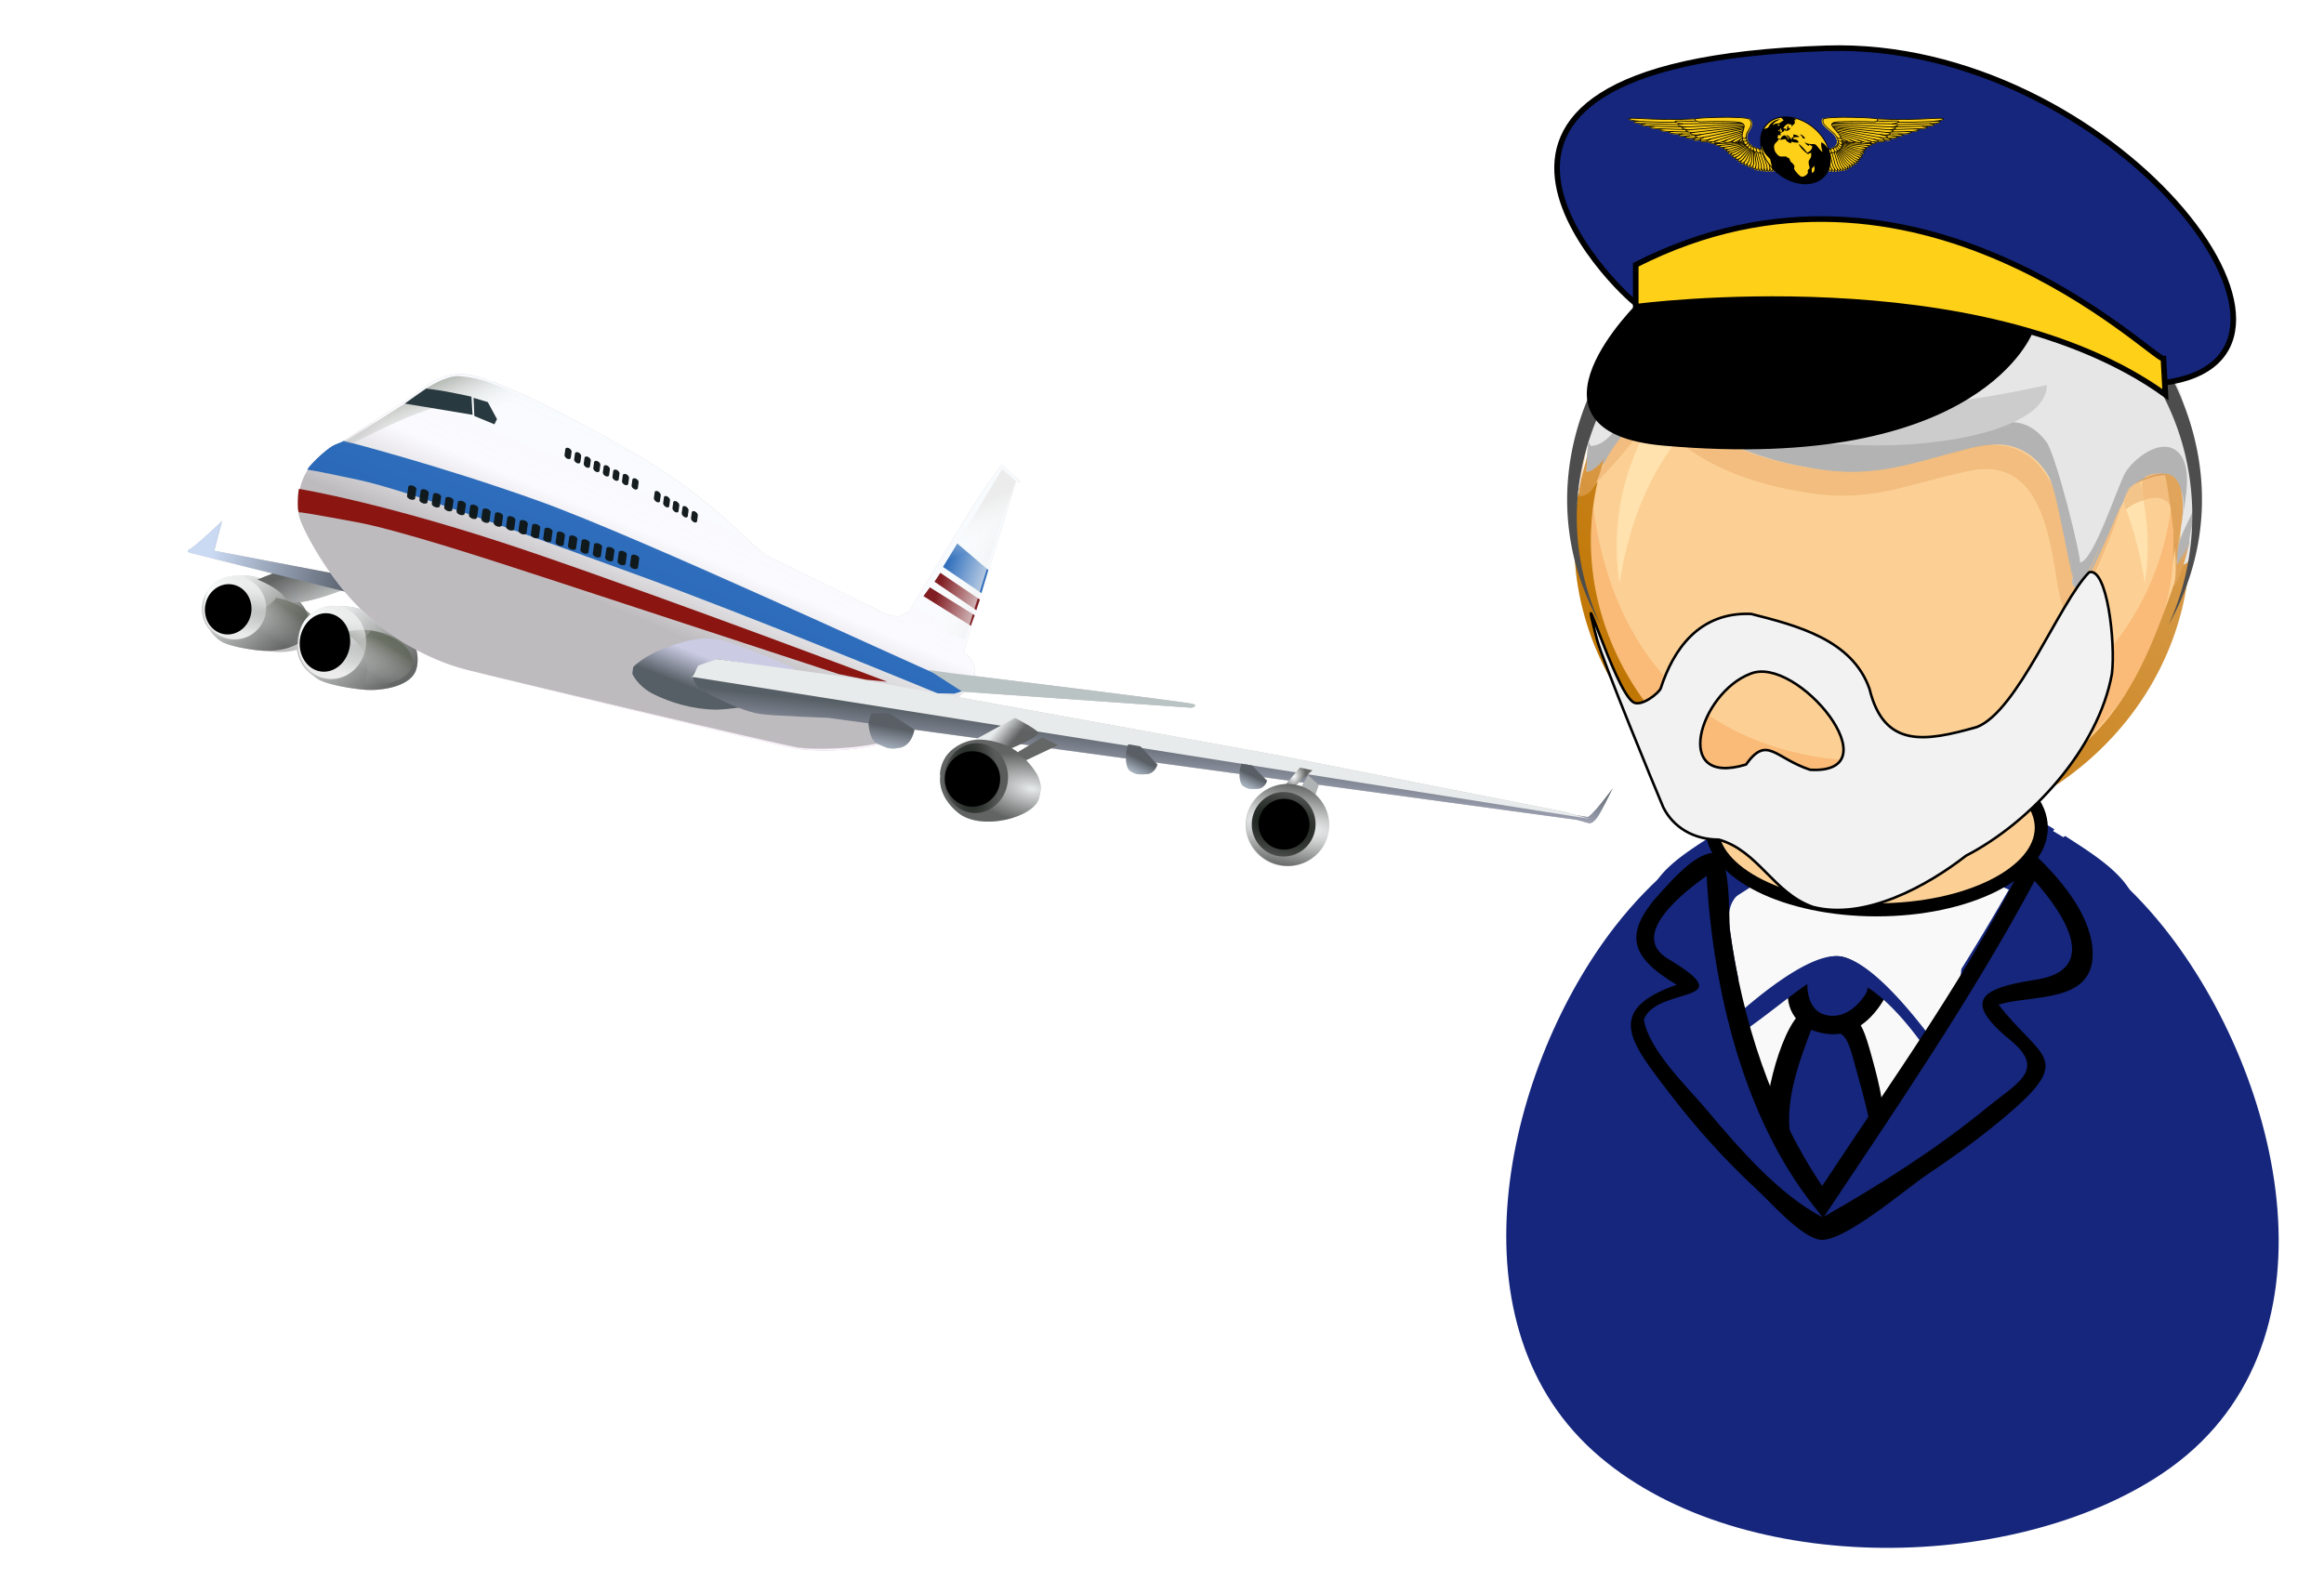 <svg xmlns="http://www.w3.org/2000/svg" xmlns:xlink="http://www.w3.org/1999/xlink" width="969.15" height="664.516" viewBox="0 0 908.578 622.983"><defs><linearGradient x1="714.7" y1="318.02" gradientTransform="rotate(-7.895 559.055 4339.548) scale(1.393)" x2="712.02" gradientUnits="userSpaceOnUse" xlink:href="#e" y2="311.95" id="s"/><linearGradient xlink:href="#a" id="j" gradientUnits="userSpaceOnUse" gradientTransform="scale(155.145 -155.145) rotate(-48.516 -642.655 -74.337)" x1="-270.08" y1="460.09" x2="-268.41" y2="460.09"/><linearGradient xlink:href="#b" id="k" gradientUnits="userSpaceOnUse" gradientTransform="scale(155.145 -155.145) rotate(-48.516 -642.655 -74.337)" x1="-270.09" y1="460.1" x2="-268.4" y2="460.1"/><linearGradient x1="-270.09" y1="460.1" gradientTransform="matrix(201.1 227.43 227.43 -201.1 -50555 153920)" x2="-268.4" gradientUnits="userSpaceOnUse" y2="460.1" id="b"><stop offset="0" stop-color="#f3c192"/><stop offset=".539" stop-color="#d49035"/><stop offset="1" stop-color="#765735"/></linearGradient><linearGradient id="c"><stop offset="0" stop-color="#fcffff"/><stop offset="1" stop-color="#656666" stop-opacity=".993"/></linearGradient><linearGradient id="e"><stop offset="0" stop-color="#f4f7f7" stop-opacity="0"/><stop offset="1" stop-color="#464e3b" stop-opacity=".558"/></linearGradient><linearGradient id="f"><stop offset="0" stop-color="#fcffff" stop-opacity="0"/><stop offset="1" stop-color="#ececec" stop-opacity=".996"/></linearGradient><linearGradient id="g"><stop offset="0" stop-color="#cbcce4"/><stop offset="1" stop-color="#575f66"/></linearGradient><linearGradient id="h"><stop offset="0" stop-color="#08100a"/><stop offset="1" stop-color="#595b5a"/></linearGradient><linearGradient id="i"><stop offset="0" stop-color="#a3aebc"/><stop offset="1" stop-color="#5a5f66"/></linearGradient><linearGradient x1="603.69" y1="278.54" gradientTransform="rotate(-7.895 559.055 4339.548) scale(1.393)" x2="607.73" gradientUnits="userSpaceOnUse" xlink:href="#f" y2="271.6" id="K"/><linearGradient x1="722.86" y1="302.57" gradientTransform="matrix(1.217 -.169 .173 1.246 -440.86 133.97)" x2="708.04" gradientUnits="userSpaceOnUse" xlink:href="#c" y2="315.88" id="m"/><linearGradient x1="731.35" y1="312.51" gradientTransform="rotate(-7.895 559.055 4339.548) scale(1.393)" x2="737.92" gradientUnits="userSpaceOnUse" xlink:href="#d" y2="303.26" id="n"/><linearGradient id="d"><stop offset="0" stop-color="#e8ebeb"/><stop offset="1" stop-color="#5f6161" stop-opacity=".961"/></linearGradient><linearGradient x1="714.7" y1="318.02" gradientTransform="rotate(-7.895 507.446 4148.535) scale(1.393)" x2="712.02" gradientUnits="userSpaceOnUse" xlink:href="#e" y2="311.95" id="o"/><linearGradient x1="722.86" y1="302.57" gradientTransform="rotate(-7.895 559.055 4339.548) scale(1.393)" x2="708.04" gradientUnits="userSpaceOnUse" xlink:href="#c" y2="315.88" id="p"/><linearGradient x1="749.55" y1="299.09" gradientTransform="matrix(1.371 -.252 .191 1.379 -584.61 162.64)" x2="724.55" gradientUnits="userSpaceOnUse" y2="299.81" id="q"><stop offset="0" stop-color="#cadaf3"/><stop offset="1" stop-color="#636b78"/></linearGradient><linearGradient x1="714.82" y1="309.45" gradientTransform="matrix(1.379 -.191 -.191 -1.379 -470.4 986.15)" x2="715.36" gradientUnits="userSpaceOnUse" xlink:href="#e" y2="319.09" id="r"/><linearGradient x1="-270.08" y1="460.09" gradientTransform="matrix(201.1 227.43 227.43 -201.1 -50555 153920)" x2="-268.41" gradientUnits="userSpaceOnUse" y2="460.09" id="a"><stop offset="0" stop-color="#ffd8bf"/><stop offset=".539" stop-color="#bf7400"/><stop offset="1"/></linearGradient><linearGradient x1="606.79" y1="279.49" gradientTransform="rotate(-7.895 559.055 4339.548) scale(1.393)" x2="595.48" gradientUnits="userSpaceOnUse" xlink:href="#f" y2="281.57" id="J"/><linearGradient x1="685.71" y1="261.22" gradientTransform="rotate(-7.895 559.055 4339.548) scale(1.393)" x2="693.93" gradientUnits="userSpaceOnUse" y2="292.02" id="v"><stop offset="0" stop-color="#f6ffff" stop-opacity=".654"/><stop offset=".5" stop-color="#faffff" stop-opacity=".605"/><stop offset="1" stop-color="#a1a1a1" stop-opacity=".673"/></linearGradient><linearGradient x1="705.21" y1="268.19" gradientTransform="rotate(-7.895 559.055 4339.548) scale(1.393)" x2="711.53" gradientUnits="userSpaceOnUse" y2="257.76" id="w"><stop offset="0" stop-color="#f4f7f7" stop-opacity="0"/><stop offset="1" stop-color="#464e3b" stop-opacity=".558"/></linearGradient><linearGradient x1="654.64" y1="305.17" gradientTransform="matrix(1.446 -.201 .202 1.455 -636.06 99.969)" x2="656.07" gradientUnits="userSpaceOnUse" xlink:href="#g" y2="311.24" id="x"/><linearGradient x1="610.18" y1="322.67" gradientTransform="rotate(-7.895 559.055 4339.548) scale(1.393)" x2="610.54" gradientUnits="userSpaceOnUse" xlink:href="#g" y2="310.26" id="y"/><linearGradient x1="565.27" y1="317.09" gradientTransform="matrix(2.009 .079 .216 1.56 -886.15 -99.942)" x2="564.34" gradientUnits="userSpaceOnUse" xlink:href="#i" y2="313.68" id="I"/><linearGradient x1="593.04" y1="311.86" gradientTransform="rotate(-7.895 559.055 4339.548) scale(1.393)" x2="589.64" gradientUnits="userSpaceOnUse" xlink:href="#d" y2="313.92" id="A"/><linearGradient x1="565.18" y1="316.15" gradientTransform="matrix(1.205 -.167 .16 1.156 -513.01 178.94)" x2="564.34" gradientUnits="userSpaceOnUse" xlink:href="#i" y2="313.68" id="H"/><linearGradient x1="593.04" y1="312.49" gradientTransform="rotate(-7.895 559.055 4339.548) scale(1.393)" x2="587.68" gradientUnits="userSpaceOnUse" xlink:href="#c" y2="314.54" id="C"/><linearGradient x1="565.18" y1="316.15" gradientTransform="rotate(-7.895 559.055 4339.548) scale(1.393)" x2="564.34" gradientUnits="userSpaceOnUse" xlink:href="#i" y2="313.68" id="G"/><radialGradient r="6.027" gradientTransform="matrix(-.035 -.975 4.566 -.156 -845.43 951.21)" cx="595.85" cy="320.26" gradientUnits="userSpaceOnUse" xlink:href="#c" id="E"/><radialGradient r="6.027" gradientTransform="matrix(-2.392 .348 -.212 -1.129 2094.7 472.69)" cx="598.05" cy="319.25" gradientUnits="userSpaceOnUse" xlink:href="#h" id="F"/><radialGradient r="6.027" gradientTransform="matrix(.884 .181 -.475 1.805 219.92 -363.97)" cx="598.05" cy="319.25" gradientUnits="userSpaceOnUse" xlink:href="#h" id="D"/><radialGradient r="10.44" gradientTransform="matrix(1.771 -.319 .157 .871 -810.29 354.28)" cx="585.39" cy="325.14" gradientUnits="userSpaceOnUse" xlink:href="#d" id="B"/><radialGradient r="3.089" gradientTransform="matrix(-.935 .292 -.379 -1.214 824.59 671.24)" cx="534.46" cy="312.99" gradientUnits="userSpaceOnUse" xlink:href="#c" id="z"/><radialGradient r="7.411" gradientTransform="matrix(-2.58 .384 -.16 -.826 2637.3 291.41)" cx="721.68" cy="310.81" gradientUnits="userSpaceOnUse" xlink:href="#f" id="u"/><radialGradient xlink:href="#f" id="t" gradientUnits="userSpaceOnUse" gradientTransform="matrix(-2.58 .384 -.16 -.826 2637.3 291.41)" cx="721.68" cy="310.81" r="7.411"/><filter id="l" color-interpolation-filters="sRGB"><feGaussianBlur stdDeviation="1.301"/></filter></defs><path d="M592.443 487.95c0 84.508 81.021 114.308 153.632 112.432 80.638-2.06 151.18-43.965 140.54-132.936-9.157-76.614-69.464-164.46-155.18-159.378-87.407 5.176-138.992 100.924-138.992 179.881" overflow="visible" fill="#15267c"/><path d="M738.245 311.088c83.398 0 139.625 87.93 145.836 163.101 7.174 86.974-68.663 122.992-145.217 122.992 69.45 0 144.11-31.125 140.618-111.366-3.344-76.863-63.523-137.472-141.181-137.472-73.965 0-130.829 54.266-136.925 127.539-6.994 84.177 61.801 121.3 137.373 121.3-73.923 0-146.133-34.363-142.862-117.768 3.01-76.886 56.522-168.326 142.358-168.326" overflow="visible" fill="#15267c"/><path d="M845.91 362.61c46.629 58.395 72.224 165.037-.74 213.71-59.343 39.588-167.81 40.397-222.323-8.94-57.519-52.058-33.336-151.423 8.709-205.314 57.783-74.053 155.96-72.416 214.354.544m39.311 127.951c0-82.117-60.79-185.172-153.462-179.785-83.47 4.849-133.58 93.603-136.435 169.19-3.028 80.277 62.905 115.707 135.42 117.62 69.277 1.803 154.477-24.135 154.477-107.025" overflow="visible" fill="#15267c"/><path d="M738.48 557.41c49.253 0 108.707-7.395 144.622-45.068-12.62 62.802-79.682 83.699-136.093 85.244-60.477 1.656-134.805-16.225-149.268-84.398 34.863 37.048 92.636 44.222 140.74 44.222" overflow="visible" fill="#15267c"/><path d="M738.245 309.48c-78.294 0-129.9 79.149-138.12 149.64-9.507 81.514 47.387 125.81 124.188 130.004 68.938 3.716 157.28-21.523 157.28-104.78 0-76.264-52.441-168.852-135.986-174.646C829.288 315.36 883.098 406 886.177 482.54c3.51 87.12-80.41 118.135-154.72 116.222-77.098-1.986-143.219-42.015-136.817-126.45 5.732-75.535 59.568-162.833 143.605-162.833" overflow="visible" fill="#15267c"/><path d="M707.82 383.978c8.458 10.372 18.674 20.743 31.297 11.472 8.414 7.998 12.266 8.024 5.405 18.77-5.865 9.158-6.023 15.449-17.733 14.687-12.667-.835-33.991-1.777-38.55-14.966-3.366-9.739-7.579-12.837 1.87-19.374 5.65-3.922 11.592-7.443 17.71-10.589m-59.03-2.685c2.244 1.258 4.484 2.516 6.717 3.785-5.294 1.866-3.999 2.653-6.718-3.785m169.323-9.33c14.08 9.403 5.059 15.573-5.942 25.632-5.618 5.128-10.548 13.079-17.192 7.328-4.463-3.859-9.996-7.38-13.631-12.085 13.252-4.114 37.74-.46 36.765-20.876m-10.816-38.464c4.705 3.292 28.325 18.973 27.556 25.11-8.363-9.33-17.884-17.219-27.556-25.11m-133.091-3.459c2.759 1.744-3.477 3.194-5.306 3.569 1.766-1.185 3.54-2.384 5.306-3.569" overflow="visible" fill="#15267c"/><path d="M674.196 340.263c1.943 1.369 3.885 2.734 5.835 4.114-1.788 1.147-3.587 2.299-5.375 3.447-.154-2.517-.305-5.044-.46-7.56m137.392-3.113c16.931 12.74 28.454 21.213 16.13 41.857-11.925-9.573-12.995-22.35-22.844-34.62 2.31-1.523 9.992-4.356 6.714-7.237m-136.873-6.8c1.063.641 2.138 1.285 3.197 1.914-8.631 6.777-1.416 1.343-7.884 1.225 1.56-1.045 3.123-2.082 4.687-3.138" overflow="visible" fill="#15267c"/><path d="M802.88 329.881c10.566 6.994 20.157 15.39 28.708 24.72-2.546-2.686-26.27-26.342-28.708-24.72m-129.04-.074c2.457 1.6-3.577 3.304-5.626 3.981a2039.37 2039.37 0 005.625-3.98m133.555-2.914c9.58 6.36 28.207 17.034 27.611 29.62-9.348-10.265-19.918-19.448-31.6-26.96 1.336-.894 2.66-1.777 3.989-2.66m-138.113-.11c1.317.879 2.63 1.754 3.948 2.637-10.828 7.053-20.357 15.33-29.087 24.874.75-12.678 15.194-20.893 25.139-27.512" overflow="visible" fill="#15267c"/><path d="M649.491 348.707a4225.754 4225.754 0 01-5.397 6.545c-.063-2.987 1.744-5.165 5.397-6.545m153.915-19.153c6.692 4.308 32.265 20.146 31.47 28.748-3.347-3.881-28.722-30.551-31.47-28.748m-130.174-.133c2.66 1.693-8.046 5.769-9.271 6.582a140.38 140.38 0 019.271-6.582M680.263 322.802c36.986-26.014 85.141-21.769 122.885 1.454-10.74 16.743-23.02 32.549-36.805 46.9-8.028 8.349-22.469 26.258-34.547 28.664-27.295 5.457-48.961-59.049-51.533-77.018" overflow="visible" fill="#15267c"/><path d="M766.766 378.824c0-9.812-71.562.46-78.59 1.983-10.396 2.274-15.915 3.572-13.623 14.886 3.175 15.68 9.25 31.058 15.559 45.697 3.944 9.147 9.856 28.013 19.724 32.8 6.453 3.127 16.747-16.486 19.05-20.155 9.271-14.738 17.483-30.175 25.224-45.76 3.888-7.84 12.656-20.301 12.656-29.451" overflow="visible" fill="#f9f9f9"/><path d="M705.781 398.669c-3.77 9.764-15.32 30.71-11.53 41.103 3.749 10.272 12.34 42.254 25.183 27.707 14.904-16.89 16.221-26.17 10.633-46.897-5.42-20.063-3.757-20.375-24.286-21.913" overflow="visible" fill="#15267c"/><path d="M706.057 395.085c19.786 1.502 20.5-.724 25.728 18.164 6.821 24.613 8.13 36.857-10.121 57.122-15.798 17.578-25.772-16.078-30.345-28.2-3.484-9.246 6.203-44.977 14.738-47.086m2.134 7.359c-9.404 24.598-15.375 44.793 4.558 66.558 7.51-5.42 20.165-20.82 18.068-30.731-1.677-7.9-3.91-15.695-6.063-23.477-3.407-12.314-4.308-11.43-16.563-12.35" overflow="visible"/><path d="M735.74 384.479c-3.576-2.785-11.615-11.994-15.942-12.403-2.45-.231-16.368 6.387-16.625 8.602-2.962 25.518 24.473 23.51 32.567 3.8" overflow="visible" fill="#15267c"/><path d="M722.006 369.229c3.101 2.42 18.837 11.968 17.56 15.283-4.102 10.67-13.108 21.622-25.849 19.698-25.875-3.922-14.418-39.565 8.289-34.981m-2.693 7.02c-4.227 1.931-8.451 3.881-12.682 5.805-.408 5.99.578 13.93 8.164 15.04 6.074.935 10.945-3.142 14.175-7.733 4.408-6.262-4.746-9.268-9.657-13.112" overflow="visible"/><path d="M694.703 340.274c13.896 5.35 28.767 8.072 43.656 8.072 17.141 0 31.265-7.395 47.038-.544-10.556 18.572-21.987 36.666-33.418 54.704-5.993-6.946-22.505-27.6-32.913-28.572-10.091-.941-29.52 15.25-36.662 20.68a266.332 266.332 0 01-6.313-32.729c-1.722-13.395 8.123-14.87 18.612-21.61" overflow="visible" fill="#f9f9f9"/><path d="M724.92 316.67c26.784 11.614 53.564 23.23 80.344 34.848-16.575 22.045-31.236 44.77-45.996 68.085-9.963-15.438-30.923-46.051-50.57-36.07-6.99 3.547-33.497 27.104-38.865 25.47-9.478-2.917-12.458-28.748-14.128-36.518-3.77-17.605 12.42-20.46 26.707-29.632 12.295-7.902 28.715-22.968 42.508-26.184m-.67 4.632c-15.08 9.776-30.25 19.433-45.374 29.135A11945.02 11945.02 0 01659.2 363.06c-2.873 1.85 6.704 37.98 11.744 41.43 8.436-8.303 34.458-32.041 48.119-30.555 13.425 1.454 33.185 28.05 40.032 37.571 12.527-19.915 25.073-39.31 39.145-58.148-24.686-10.614-49.303-21.42-73.99-32.056" overflow="visible" fill="#15267c"/><path d="M794.616 338.302c-23.178 45.956-53.81 88.913-82.135 131.804-19.33-25.916-30.89-58.38-37.06-89.803-2.766-14.062-4.392-28.34-4.922-42.666-.078-2.046-14.165 9.304-14.908 10.032-5.062 4.938-14.672 13.951-13.366 22.02 1.31 8.035 19.179 9.779 19.179 15.842 0 7.417-27.332 3.241-21.147 16.478 6.666 14.25 17.887 27.163 28.137 38.9 11.586 13.285 34.845 44.686 52.137 34.679 21.769-12.634 43.229-26.464 62.382-42.862 3.462-2.95 19.142-13.95 14.809-19.988-3.242-4.515-29.529-20.607-15.857-23.804 10.816-2.528 33.384-.217 32.655-16.574-.566-12.918-11.272-25.25-19.904-34.058" overflow="visible" fill="#15267c"/><path d="M797.122 335.738c9.58 9.39 21.022 23.245 21.022 37.365 0 19.392-24.006 15.765-36.798 19.735 15.857 20.544 29.054 20.595 5.684 41.14-10.647 9.366-22.218 17.692-33.976 25.576-7.818 5.254-32.321 26.335-41.408 25.231-7.428-.92-19.426-14.654-24.705-19.547-12.49-11.545-23.937-24.27-34.267-37.777-15.077-19.697-25.736-32.342 2.836-42.386-18.44-11-21.17-20.11-5.794-36.604 4.462-4.79 12.744-14.374 19.856-14.966 7.553-.626 6.1 25.364 6.791 30.444 4.765 34.874 16.18 70.433 36.015 99.8 28.079-42.605 59.071-85.414 81.238-131.477 1.166 1.167 2.34 2.318 3.506 3.466m-11.32 70.867c-19.47-15.96-10.354-20.313 10.157-23.51 25.28-3.918 11.203-25.533-.507-38.66-24.345 45.342-53.767 88.45-82.294 131.263 22.18-12.612 43.924-26.43 63.696-42.608 12.108-9.907 23.314-14.712 8.947-26.485m-76.098 65.745c-28.233-34.988-40.135-86.23-42.49-129.864-8.988 6.438-30.632 23.137-15.102 32.438 29.958 17.947-4.217 10.456-9.43 23.704 1.78 11.88 16.975 26.354 24.238 34.981 12.752 15.15 28.3 33.314 45.628 42.42-.953-1.25-1.898-2.465-2.844-3.68" overflow="visible"/><g transform="matrix(-3.679 0 0 3.679 3573.18 243.007)"><ellipse cx="771.817" cy="21.918" rx="17.501" ry="8.735" overflow="visible" fill="#fcd095" stroke="#000" stroke-width="1.389" stroke-linejoin="round"/><path d="M803.067-8.46c0 17.19-15.028 30.605-31.848 30.605-16.819 0-31.846-13.414-31.846-30.606 0-17.195 15.019-30.622 31.846-30.622 16.83 0 31.848 13.425 31.848 30.622" overflow="visible" fill="#fcd095"/><path d="M749.86-19.954c7.26-8.502 19.928-10.604 30.337-7.73 11.414 3.15 17.21 12.375 18.935 23.606 2.537-16.7-11.406-31.18-27.914-31.18-16.526 0-30.442 14.491-27.911 31.194.861-5.597 2.832-11.52 6.552-15.89" overflow="visible" fill="#ffe2ae"/><path d="M801.92-12.145c-1.767 13.596-9.229 23.994-23.435 26.474-17.385 3.04-35.621-8.084-37.966-26.47-2.56 18.866 14.337 34.54 32.732 33.388 17-1.065 30.88-16.145 28.67-33.392" overflow="visible" fill="#fabb78"/><path d="M740.482-12.069c-.831 1.732-.397 4.118-.136 5.91a28.988 28.988 0 01.136-5.91m60.966-2.836c3.988 17.284-9.02 33.805-26.202 35.964-9.4 1.183-19.065-1.89-25.916-8.468-6.176-5.933-7.885-13.711-10.843-21.185 0 17.846 15.356 31.595 32.728 31.595 19.459 0 36.047-17.51 32.165-37.308.164.373.137.693-.083.965a5.902 5.902 0 01-1.849-1.563m1.172-1.775c.034.76.034.76 0 0m-.032-.53c.035.57.035.57 0 0m-.026-.31c.024.289.008.076 0 0" overflow="visible" fill="url(#j)"/><path d="M793.88-34.65c5.436 5.527 8.45 10.348 8.768 18.537-.016-.484-6.132-5.745-7.064-6.505-2.29-1.868-4.932 2.122-7.168 3.265-5.653 2.891-14.246 5.096-20.474 3.036-3.33-1.1-7.193-3.331-10.799-2.236-2.087.636-3.422 2.457-4.248 4.383-.84 1.953-.962 9.788-2.23 10.616-.483.312-4.575-8.972-5.12-9.798-6.634-10.045-6.473 7.506-5.683 7.306-4.265 1.062-.933-16.971-.302-18.387 2.995-6.726 8.452-11.916 15.05-15.072 11.933-5.71 29.545-5.103 39.27 4.855" overflow="visible" fill="#e6e6e6"/><path d="M737.42-13.914c.08 1.826 1.162 3.85 1.162 5.544-.231-.541 1.032 2.511 1.291 2.315.418-2.78-1.896-5.146-2.453-7.859m56.25-12.323c-.737 0-3.247 2.771-4.01 3.244-2.234 1.382-4.717 2.346-7.243 3.046-6.692 1.855-12.011 1.13-18.633.037-3.842-.632-7.18-2.934-9.997.81-1.086 1.443-3.86 12.83-3.559 12.83-1.442 0-4.092-8.34-4.86-9.58-.91-1.47-3.685-3.67-5.44-2.275-1.813 1.439-.89 5.314-.602 7.19-.768-4.081 1.736-5.748 5.13-3.63 1.33 1.273 4.929 11.186 6.151 11.035.42-.097 2.014-10.313 2.873-11.829 1.192-2.108 3.103-3.458 5.563-3.458 4.213.144 7.858 3.135 12.024 3.135 5.29 0 10.71-.8 15.608-2.864 1.634-.688 6.057-4.944 7.332-4.944 3.338-.65 5.529 7.567 8.525 7.567.469 0-.309-4.478-.362-4.776.422.78.428 1.458.021 2.037-3.171-.001-4.96-7.575-8.52-7.575" overflow="visible" fill="#b3b3b3"/><path d="M789.515-25.777c0 9.758-35.798 8.878-35.798.651 6.578 1.438 13.857 2.633 20.583 1.938 1.747-.183 15.215-5.007 15.215-2.589" overflow="visible" fill="#ccc"/><path d="M801.836-22.396c.622 2.645 1.02 5.416 1.548 8.089-.17-2.743-.617-5.494-1.548-8.089" overflow="visible" fill="#f3d4b2"/><path d="M741.386-15.728c-.54 0-.854 3.274-.904 3.657-.092.195.035-.09.035-.073.595-1.153 1.814-1.15 2.893-.758.393-2.113.424-2.826-2.024-2.826m50.155-5.586c-3.73 2.884-8.523 4.323-13.115 5.059-6.724 1.082-10.364-.639-16.736-2.202-8.466-2.077-10.23 7.25-10.716 13.758.152.626.018 1.015-.407 1.173-2.241-2.683-2.968-6.454-4.792-9.463-.34.827 4.272 12.034 5.566 12.034 2.364 0 .173-17.197 10.56-15.059 6.382 1.31 10.338 3.418 17.119 2.36 4.98-.78 10.363-2.377 14.19-5.822a21.521 21.521 0 00-1.669-1.838m3.088-1.967c2.167 3.073 4.184 5.644 6.82 8.374-.748-3.247-3.833-6.747-6.82-8.374" overflow="visible" fill="#f2bd7e"/><path d="M743.87-14.905c-.84 3.11-.71 1.307 1.479 3.008.574-1.54-.136-2.266-1.48-3.008m50.137-8.582c-.673 0-1.966 1.791-2.462 2.175a21.027 21.027 0 011.667 1.84c1.684-1.513 1.666-1.88 3.56-.206-.434-.881-1.5-3.81-2.765-3.81" overflow="visible" fill="#f3c58a"/><path d="M740.349-6.161l.33 2.642a17.086 17.086 0 00-.33-2.642m.17-5.986" overflow="visible" fill="#f1b26f"/><path d="M741.187-15.717c-2.175.198-1.959 3.445-1.845 4.9-.003-.02.774 4.605.532 4.763-.403-.749-.947-1.461-1.288-2.301.127.581 1.137 4.897 2.042 4.897-1.499 0 .25-11.073.559-12.26m61.38-1.804c.034.47.06.937.08 1.407.02.122-.021.185-.118.192a5.56 5.56 0 01-1.779-1.496c.286.868.793 4.074 2.55 4.074.524 0-.658-3.935-.733-4.177" overflow="visible" fill="url(#k)"/><path d="M750.707-3.59a.188.188 0 01-.14.067c.046-.024.093-.048.14-.068M739.093-7.235l.2.387-.2-.386m-.196-.4c.11.22.11.22 0 0m-.19-.424c.143.32.143.32 0 0m-.124-.306c0 .014.2.507 0 0m2.803-7.362c-.375.12-.747.243-1.123.363 1.643-.77 4.611 1.065 4.188.8a6.241 6.241 0 00-3.065-1.163m61.217-.217c-.025.006-.05.016-.075.023.024-.007.05-.017.075-.023m.011-.838c.007.134.007.134 0 0m-.037-.601c.014.229.014.229 0 0m-43.347-1.432c1.711.12 3.365.496 4.96 1.132-1.593-.568-3.254-1.085-4.96-1.132m-.19 0c-.245 0-.245 0 0 0m39.547-.892l1.298 1.382-1.298-1.382m3.223-2.755c.37 1.576.617 3.17.743 4.783-.075-.935-.384-3.846-.743-4.783m-7.808-1.026c-.32.09-.32.09 0 0" overflow="visible" fill="#d69c5d"/><path d="M739.873-6.054c-.028.01-.028.01 0 0m-1.291-2.315c0 .534.922 2.03 1.194 2.282a10.324 10.324 0 01-1.194-2.282m.976-.494c0-1.016.425 2.728.315 2.81.02-.948-.085-1.886-.315-2.81m5.316-5.348c1.065 1.378 4.257 10.686 5.692 10.686-2.79-2.868-2.84-7.759-5.692-10.686M740.264-15.364c-1.158.924-1.14 3.294-.923 4.548-.104-1.318-.294-3.567.923-4.548m62.382-.75c-.057.222-.057.222 0 0m-2.76-2.212c.474.585 1.815 2.404 2.642 2.404a10.271 10.271 0 01-2.642-2.404m-41.03-.49c-2.387.056-4.226 1.417-5.38 3.458-.86 1.515-2.453 11.732-2.874 11.829.383-.202.506-.592.37-1.17.343-4.856 1.289-13.963 7.883-14.117m.184 0c.39-.005.778.023 1.164.076-.388-.026-.775-.053-1.164-.076m34.723-4.606c-4.466 2.978-7.598 5.557-13.15 6.756-7.6 1.644-12.056-.248-19.222-1.862 6.402 1.446 10.196 3.361 16.969 2.282 6.494-1.031 10.228-3.727 15.403-7.176m.242-.067c-.002 0-.002 0 0 0 1.935.77 3.324 2.491 4.751 3.96-.918-.944-3.125-3.96-4.751-3.96" overflow="visible" fill="#b3b3b3"/><path d="M738.269-11.22c0-19.12 18.825-31.966 36.806-29.894 19.616 2.262 34.78 22.24 26.095 41.457 11.823-21.265-8.017-45.211-30.283-45.211-22.268 0-41.897 24.02-30.111 45.214a28.145 28.145 0 01-2.507-11.566" overflow="visible" fill="#4d4d4d"/><path d="M794.487 19.757c-1.06 2.12-3.215 3.434-5.91 3.434-4.244 1.223-5.786 5.693-10.01 7.16-5.546 1.426-12.151-2.26-16.251-5.45-6.906-3.572-14.063-11.36-15.506-19.335-.404-3.342.518-11.394 2.428-10.788 3.184 3.25 7.575 14.743 11.918 16.444 5.5 1.563 9.86 2.287 11.412-4.04 1.825-5.24 7.717-6.745 12.575-7.98 5.566-.24 8.29 3.824 9.611 7.896.158.486 2.11 2.076 2.964 1.458 2.025-1.464 6.035-15.151 3.82-6.665-.573 2.2-6.257 16.018-7.051 17.866zm-9.243-14.191c-4.984-2.104-15.368 10.713-6.364 10.2 3.784-1.258 4.57-3.708 6.819-.555 8.017 2.43 4.856-7.631-.455-9.645z" fill-rule="evenodd" fill="#f2f2f2" stroke="#000" stroke-width=".272"/></g><g fill-rule="evenodd" stroke="#000" stroke-width=".462"><path d="M774.155 19.869c16.745-21.224 42.715-9.093 43.21-6.433.078.41 22.72-19.954-15.503-21.191-23.509-.762-44.03 25.647-27.707 27.624z" fill="#15267c" transform="matrix(-4.738 0 0 4.738 4513.294 55.632)"/><path d="M785.007 15.49s10.224-3.504 32.159-2.183c0 0 10.704 10.404-1.898 11.503-26.137 2.3-30.26-9.32-30.26-9.32z" transform="matrix(-4.738 0 0 4.738 4513.294 55.632)"/><path d="M774.058 17.86l-.161 2.97c15.336-11.051 43.703-7.256 43.703-7.256v-3.463c-23.172-11.794-42.632 7.832-43.542 7.749z" fill="#ffd018" transform="matrix(-4.738 0 0 4.738 4513.294 55.632)"/></g><g><g clip-rule="evenodd" fill-rule="evenodd"><path style="line-height:normal;text-indent:0;text-align:start;text-decoration-line:none;text-decoration-style:solid;text-decoration-color:#000;text-transform:none;block-progression:tb;white-space:normal;isolation:auto;mix-blend-mode:normal;solid-color:#000;solid-opacity:1" d="M674.964 45.776c-2.888.003-5.921.096-8.243.223a61.226 61.226 0 00-2.845.209c-.35.037-.63.074-.828.111a1.82 1.82 0 00-.24.058.41.41 0 00-.082.037c-.003.001-.006.008-.009.01-2.304.016-3.876.2-7.847.2-7.688 0-10.849-.195-15.327-.43-1.156-.06-1.916-.049-2.364.013-.224.03-.37.066-.466.143a.192.192 0 00-.073.187c.015.087.078.16.139.21.12.1.272.165.478.238.206.073.462.145.765.216.307.071.773.126 1.166.19-.07.017-.166.029-.217.05-.112.047-.207.1-.203.235a.322.322 0 00.088.193c.046.05.098.087.155.12.229.133.575.232 1.054.323.426.081.978.14 1.573.18a.223.223 0 00-.096.11c-.022.056-.007.145.036.209a.487.487 0 00.153.141c.225.144.57.238 1.066.331.495.094 1.126.17 1.848.21.072.003.323.008.405.012a.258.258 0 00-.097.095.234.234 0 00.008.202c.035.07.09.12.145.16.222.16.56.255 1.051.353.492.099 1.123.178 1.85.218.236.013.804.025 1.107.038-.057.027-.136.043-.167.09a.217.217 0 00-.017.191.41.41 0 00.134.173 1.3 1.3 0 00.404.2c.168.058.373.112.614.16a12.91 12.91 0 001.832.219c.194.01.452.017.667.027-.013.01-.032.016-.044.028a.189.189 0 00-.053.164c.01.074.062.143.112.188a.71.71 0 00.164.107c.24.12.607.21 1.104.29.496.078 1.114.138 1.81.161.302.01.51.002.805.008-.1.039-.177.08-.213.165-.022.054-.013.143.032.21a.444.444 0 00.16.14c.227.13.563.195 1.051.251.448.052 1.032.073 1.671.067-.1.052-.178.106-.201.205a.28.28 0 00.049.209.5.5 0 00.162.143c.238.141.588.21 1.082.26.493.052 1.116.067 1.82.028.11-.003.158-.014.257-.02-.017.01-.048.02-.063.028-.132.078-.22.145-.256.251a.254.254 0 00.019.198c.037.07.1.123.158.158.118.07.247.101.412.126.164.024.361.035.59.034.444-.003 1.014-.06 1.66-.172l.007.005a.302.302 0 00-.066.156.393.393 0 00.086.255.7.7 0 00.253.196c.4.195 1.105.24 2.361.028.032.026.052.068.086.086.088.047.183.078.29.103.196.045.441.063.703.068a.245.245 0 00.036.207c.045.064.1.1.153.131.107.061.23.1.38.14.396.1.955.157 1.509.185-.005.005-.015.008-.02.013a.195.195 0 00-.068.16c.004.074.062.158.117.204.055.045.11.072.17.096.118.047.26.08.427.109.314.053.72.082 1.127.09-.096.065-.166.128-.177.235a.307.307 0 00.075.21c.05.06.11.096.169.126.118.06.253.093.414.122.313.055.72.076 1.129.065-.071.056-.143.11-.179.168a.28.28 0 00-.012.289.499.499 0 00.254.213c.19.083.427.115.707.13.114.005.246-.01.37-.012-.058.052-.174.114-.207.164a.316.316 0 00-.06.237.413.413 0 00.171.246c.16.109.335.134.55.15.056.004.13-.006.19-.005a.774.774 0 00-.2.28.32.32 0 00.047.3c.075.1.179.146.276.174.193.056.424.056.692.03.086-.007.185-.035.276-.05-.064.082-.183.183-.214.254a.383.383 0 00-.03.254c.024.093.103.19.187.241.168.103.34.107.544.097.062-.003.139-.026.205-.034a.98.98 0 00-.153.336.394.394 0 00.048.29c.06.097.163.164.256.196.186.064.383.05.61.01.09-.017.194-.06.29-.086a1.108 1.108 0 00-.102.34c-.01.097.001.192.047.284a.52.52 0 00.222.219c.178.09.359.086.56.055.081-.012.173-.055.26-.079a1.158 1.158 0 00-.074.391.499.499 0 00.09.282c.064.087.163.15.254.178.18.055.352.022.545-.04.076-.024.159-.078.238-.114a1.295 1.295 0 00-.032.46.507.507 0 00.43.441c.191.028.372-.033.57-.13.085-.043.173-.12.262-.179-.015.197-.012.37.026.508a.628.628 0 00.17.295c.085.08.196.125.292.135.193.02.364-.054.544-.169.07-.044.136-.124.206-.182.005.21.024.395.07.536a.715.715 0 00.166.283c.078.08.184.13.277.143.186.025.332-.054.481-.17.072-.055.137-.15.206-.226.027.154.04.345.085.455.04.1.09.187.158.26.069.074.162.13.25.149.177.037.304-.039.422-.144.052-.046.095-.128.144-.19.05.167.093.37.156.484a.852.852 0 00.194.246.483.483 0 00.262.115c.173.012.287-.08.39-.205.038-.045.064-.122.098-.178.07.191.142.357.224.477.067.098.142.18.234.235a.418.418 0 00.281.06c.165-.031.265-.155.355-.316.034-.06.053-.155.082-.228.079.185.16.343.245.458a.785.785 0 00.248.23.398.398 0 00.284.043c.161-.043.25-.179.328-.353.026-.06.036-.152.058-.223.078.168.156.31.236.417a.849.849 0 00.244.23.413.413 0 00.28.057c.164-.034.25-.165.322-.33.04-.349.159-.006.3.197.077.093.16.167.255.214a.38.38 0 00.277.027c.154-.051.233-.19.298-.366.022-.061.027-.153.044-.224.093.174.185.32.28.424a.69.69 0 00.278.199.337.337 0 00.274-.02c.14-.08.21-.24.263-.443.016-.063.014-.153.026-.224a2.5 2.5 0 00.304.45.768.768 0 00.276.206c.101.04.206.036.279 0 .146-.073.21-.23.258-.427.02-.083.015-.2.025-.298.123.184.24.339.352.443a.76.76 0 00.29.182c.103.03.202.016.27-.026.137-.086.188-.251.217-.456.013-.09-.002-.216-.001-.322.141.177.273.324.393.419a.718.718 0 00.295.152c.1.02.194-.005.252-.057.118-.103.143-.276.143-.486 0-.096-.03-.225-.045-.337.202.206.385.366.546.441.12.056.246.074.34.036.092-.037.142-.119.168-.211.053-.185.025-.436-.044-.728-.036-.154-.115-.332-.175-.501.08.065.183.166.253.213.177.121.327.193.469.194.14 0 .234-.1.257-.216a.951.951 0 00-.038-.411c-.164-.628-.704-1.594-1.287-2.216l.004.004-3.483-3.92.138-.124-.239.007-.005-.002.002.002-.08.002.016-.022-3.166-.108c-.453-.05-.878-.116-1.268-.202l-.09-.02-.017-.004-2.187-.776a7.098 7.098 0 01-.227-.123l-.019-.01-.004-.003c-.59-.512-1.324-.967-1.751-1.573l-.092-.153a3.788 3.788 0 01-.264-.53l-.097-.266a3.496 3.496 0 01.384-2.95c.842-1.313 1.323-2.198 1.448-2.958.124-.759-.143-1.404-.741-2.112-.112-.133-.267-.214-.458-.289a4.44 4.44 0 00-.697-.195c-.547-.114-1.26-.202-2.096-.27-1.671-.135-3.829-.188-6.075-.187z" color="#000" font-weight="400" font-family="sans-serif" clip-rule="nonzero" overflow="visible" fill="#ffd018" fill-rule="nonzero" enable-background="accumulate"/><g fill="none" stroke="#000" stroke-width="2"><path d="M343.98 489.56c-60.43 2.32-62.76-29.06-46.49-46.49 16.28-17.44 19.44-23.45 14.41-32.55-5.47-9.89-139.84-4.67-141.67-1.44-15.47.09-26.26 1.34-52.88 1.34-51.138 0-71.814-1.3-101.13-2.86-30.353-1.62-20.393 4.64 3.148 7.25 22.05 2.45 86.802 3.23 99.382 3.23" transform="matrix(.15 0 .044 .15 619.118 -14.859)"/><path d="M171.07 409.25c-3.14 3.15 0 8.39 16.77 7.34 16.77-1.05 67.08-1.05 84.89 0 17.82 1.05 24.07 5.22 18.87 14.67-6.33 11.51-6.83 11.63-9.44 16.77-7.12 14.06 4.2 14.67 7.34 8.38" transform="matrix(.15 0 .044 .15 619.118 -14.859)"/><path d="M172.38 414.49c-14.67 1.05-27.51 0-44.27 0-24.11-1.05-5.24 7.34 7.33 7.34 17.82 0 136.77-2.1 153.54-2.1M21.836 414.7c-20.96 0-13.624 5.24 5.24 6.29 18.865 1.05 95.154 3.14 95.154 3.14" transform="matrix(.15 0 .044 .15 619.118 -14.859)"/><path d="M136.09 421.85c-29.16.5-7.84 8.63 4.73 8.26 17.8-.53 135.28-6.99 152.04-7.49" transform="matrix(.15 0 .044 .15 619.118 -14.859)"/><path d="M140.82 430.15c-24.12.38-5.06 7.9 7.5 7.16 17.78-1.05 128.33-10.14 145.07-11.13M148.95 437.33c-24.09 1.34-4.49 8.08 8.03 6.84 17.72-1.77 118.59-13.06 135.27-14.72" transform="matrix(.15 0 .044 .15 619.118 -14.859)"/><path d="M158.5 443.96c-24.02 2.22-4.2 8.51 8.26 6.81 17.65-2.41 107.56-16.3 124.18-18.56" transform="matrix(.15 0 .044 .15 619.118 -14.859)"/><path d="M175.28 449.5c-33.98 5.73-11.99 10.4.39 8.18 17.54-3.14 97.37-19.61 113.87-22.57M38.076 421.46c-20.96 0-13.096 4.98 5.769 6.03 18.864 1.05 92.905 2.57 92.905 2.57" transform="matrix(.15 0 .044 .15 619.118 -14.859)"/><path d="M58.937 428.12c-20.961 0-13.624 5.24 5.24 6.29 18.864 1.04 75.023 2.3 75.023 2.3M83.625 435.24c-20.961 0-14.417 5.24 4.447 6.29 18.868 1.05 54.058 1.47 54.058 1.47" transform="matrix(.15 0 .044 .15 619.118 -14.859)"/><path d="M104.43 442.04c-20.955.45-12.14 5.27 6.74 5.91 18.89.63 36.49-.02 36.49-.02" transform="matrix(.15 0 .044 .15 619.118 -14.859)"/><path d="M127.85 448.22c-20.91 1.53-12.94 5.7 5.95 5.36 18.89-.33 33.03-2.47 33.03-2.47" transform="matrix(.15 0 .044 .15 619.118 -14.859)"/><path d="M144.07 453.22c-20.84 2.28-12.45 6.96 6.42 5.94 6.29-.17 10.15-.98 10.15-.98M179.18 457.06c-23.75 6.78-4.61 9.41 7.66 6.65 17.38-3.92 83.77-20.49 100.13-24.17M162.67 457.87c-20.44 4.65-13.27 8.44 5.36 5.27M280.07 457.99c-6.29 12.57 6.29 10.48 9.43 6.28M279.4 466.72c-.86 15.12 9.75 7.94 10.72 2.79M281.02 475.37c3.65 13.58 11.66 3.66 11.23-1.57M284.76 481.93c6.59 12.42 12.19.97 10.6-4.03M289.98 487.53c9.54 10.34 12.03-2.17 9.22-6.59" transform="matrix(.15 0 .044 .15 619.118 -14.859)"/><path d="M195.47 461.65c-23.46 7.35-3.85 9.34 8.24 5.85 17.12-4.93 64.91-19.63 81.02-24.28" transform="matrix(.15 0 .044 .15 619.118 -14.859)"/><path d="M213.52 464.57c-23.08 7.02-2.5 8.66 9.36 4.48 16.8-5.92 43.61-15.4 59.43-20.97" transform="matrix(.15 0 .044 .15 619.118 -14.859)"/><path d="M238.43 463.55c-22.46 8.82-1.81 9.1 9.68 4 16.29-7.23 16.86-7.95 32.19-14.75" transform="matrix(.15 0 .044 .15 619.118 -14.859)"/><path d="M257.92 463.12c-20.83 12.17-.17 8.74 10.4 1.93 4.08-2.94 9.09-5.08 11.44-7.45M274 461.4c-17.84 16.24 1.14 5.85 4.19 2.86M169.91 464.05c-3.66 1.3-3.73 6.46 14.89 3.29" transform="matrix(.15 0 .044 .15 619.118 -14.859)"/><path d="M197.66 468.85c-15.94 2.51 3.35 5.6 12.58 4.76l69.61-3.35M222.9 468.94l6.05-.58M244.8 468.89l5.39-.57M263.25 467.79l4.59-.31M273.09 467.52l6.5.27" transform="matrix(.15 0 .044 .15 619.118 -14.859)"/><path d="M209.31 473.58c-15.76 3.44 3.69 5.4 12.86 4.03l57.55-5.72" transform="matrix(.15 0 .044 .15 619.118 -14.859)"/><path d="M218.91 478.01c-15.44 4.7 2.98 6.24 12.01 4.13l49.19-8.75" transform="matrix(.15 0 .044 .15 619.118 -14.859)"/><path d="M227.35 482.98c-14.97 6 3.74 6.65 12.55 3.78l41.43-11.79" transform="matrix(.15 0 .044 .15 619.118 -14.859)"/><path d="M232.7 488.09c-14.47 7.13 4.37 6.55 12.94 3.01l36.12-13.8" transform="matrix(.15 0 .044 .15 619.118 -14.859)"/><path d="M235.36 493.38c-13.95 8.1 5.25 5.93 13.54 1.82l33.81-15.71" transform="matrix(.15 0 .044 .15 619.118 -14.859)"/><path d="M240.66 498.04c-13.22 9.25 4.75 6.32 12.67 1.53l31.52-17.64" transform="matrix(.15 0 .044 .15 619.118 -14.859)"/><path d="M243.75 503.24c-12.37 10.36 5.9 6.13 13.37.66l28.91-19.74" transform="matrix(.15 0 .044 .15 619.118 -14.859)"/><path d="M249.15 507.8c-11.21 11.6 6.21 6.87 13.08.64l25.9-21.92" transform="matrix(.15 0 .044 .15 619.118 -14.859)"/><path d="M253.78 513.16c-10.08 12.59 7.28 5.44 13.53-1.4l24.03-24.21" transform="matrix(.15 0 .044 .15 619.118 -14.859)"/><path d="M259.03 517.83c-8.68 13.59 8.3 4.73 13.79-2.73l19.64-25.54" transform="matrix(.15 0 .044 .15 619.118 -14.859)"/><path d="M265.76 521.6c-7.03 14.52 8.41 4.79 12.99-3.27l15.48-27.51" transform="matrix(.15 0 .044 .15 619.118 -14.859)"/><path d="M272.52 525.61c-5.41 15.2 8.44 4.06 12.11-4.45l11.89-30.03M297.22 491.15c8.74 9.54 11.5-2.43 8.69-6.86M305.08 493.4c9.53 10.34 12.03-2.17 9.22-6.59M314.31 495.92c9.53 10.33 12.02-2.17 9.22-6.6M324.06 497.02c9.53 10.34 11.5-2.43 8.69-6.86M333.6 495.92c9.53 10.33 12.02-2.17 9.22-6.6" transform="matrix(.15 0 .044 .15 619.118 -14.859)"/><path d="M279.07 528.75c-3.72 15.7 8.3 3.38 11.03-5.48l8.54-30.62" transform="matrix(.15 0 .044 .15 619.118 -14.859)"/><path d="M284.7 532.46c-1.62 16.06 9.42 1.39 10.96-7.74l5.09-31" transform="matrix(.15 0 .044 .15 619.118 -14.859)"/><path d="M291.08 535.22c-.46 16.12 9.54.73 10.42-8.49l2.05-32.24" transform="matrix(.15 0 .044 .15 619.118 -14.859)"/><path d="M298.28 536.5c.47 16.12 9.34.72 9.68-8.54l-.07-32.03" transform="matrix(.15 0 .044 .15 619.118 -14.859)"/><path d="M305.6 537.41c1.03 16.1 9.36.39 9.38-8.87l-.93-32.29" transform="matrix(.15 0 .044 .15 619.118 -14.859)"/><path d="M312.69 538.25c1.37 16.07 9.36.2 9.19-9.07l-1.62-29.49" transform="matrix(.15 0 .044 .15 619.118 -14.859)"/><path d="M319.94 538.64c1.86 16.03 9.37-.35 8.91-9.6l-2.6-29.95" transform="matrix(.15 0 .044 .15 619.118 -14.859)"/><path d="M327.46 538.56c2.58 15.93 9.35-.51 8.47-9.73l-3.78-29.01" transform="matrix(.15 0 .044 .15 619.118 -14.859)"/><path d="M334.9 538.15c4.11 15.6 9.52-1.42 7.75-10.51l-6.39-29.26" transform="matrix(.15 0 .044 .15 619.118 -14.859)"/><path d="M342.41 536.98c5.82 15.05 9.03-2.44 6.27-11.28l-8.58-25.98" transform="matrix(.15 0 .044 .15 619.118 -14.859)"/><path d="M349.5 535.04c7.76 14.14 9.16-3.88 5.25-12.27l-12.31-24.36" transform="matrix(.15 0 .044 .15 619.118 -14.859)"/><path d="M356.42 528.71c9.61 12.95 7.81-5.02 2.79-12.81l-15.86-26.6" transform="matrix(.15 0 .044 .15 619.118 -14.859)"/></g><path d="M721.06 45.776c2.89.003 5.976.096 8.373.223 1.198.064 2.223.136 2.967.209.371.037.672.074.892.111.11.019.2.037.274.058.037.01.07.022.104.037.004.001.01.008.015.01 2.313.016 3.992.2 7.963.2 7.689 0 10.736-.195 15.077-.43 1.12-.06 1.886-.049 2.37.013.243.03.41.066.55.143.07.038.147.1.183.187a.222.222 0 01-.016.21c-.063.1-.176.165-.34.238a4.445 4.445 0 01-.638.216c-.265.071-.7.126-1.055.19.08.017.183.029.246.05.14.047.265.1.34.235a.249.249 0 01.025.193.272.272 0 01-.085.12c-.15.133-.44.232-.865.323-.378.081-.897.14-1.468.18.058.026.111.059.16.11a.303.303 0 01.087.209.217.217 0 01-.07.141c-.142.144-.432.238-.873.331-.441.094-1.027.17-1.726.21-.07.003-.318.008-.398.012a.592.592 0 01.153.095.34.34 0 01.11.202c.005.07-.02.12-.052.16-.128.16-.41.255-.844.353-.435.099-1.019.178-1.723.218-.229.013-.79.025-1.085.038.073.027.16.043.22.09a.368.368 0 01.128.191.218.218 0 01-.032.173c-.057.086-.153.142-.287.2a3.14 3.14 0 01-.52.16c-.424.1-1.001.179-1.705.219-.189.01-.442.017-.652.027.02.01.042.016.06.028a.39.39 0 01.15.164.217.217 0 01-.002.188.307.307 0 01-.102.107c-.17.12-.484.21-.934.29-.45.078-1.034.138-1.715.161-.297.01-.51.002-.801.008.121.039.222.08.309.165.053.054.096.143.09.21a.196.196 0 01-.076.14c-.152.13-.45.195-.906.251-.418.052-.99.073-1.632.067.13.052.24.106.321.205.05.06.08.144.073.209a.22.22 0 01-.079.143c-.155.141-.464.21-.928.26a11.49 11.49 0 01-1.805.028c-.111-.003-.166-.014-.268-.02.021.01.059.02.079.028.177.078.304.145.403.251.049.053.092.127.096.198a.194.194 0 01-.066.158c-.076.07-.187.101-.338.126-.15.024-.34.035-.57.034a12.327 12.327 0 01-1.761-.172l-.004.005a.666.666 0 01.157.156c.051.078.078.173.063.255a.303.303 0 01-.138.196c-.285.195-.965.24-2.345.028-.016.026-.012.068-.035.086a.635.635 0 01-.23.103 2.99 2.99 0 01-.663.068c.052.054.092.143.084.207a.194.194 0 01-.076.131.827.827 0 01-.3.14c-.335.1-.861.157-1.399.185.008.005.02.008.027.013.06.038.122.084.161.16.04.074.032.158.003.204a.27.27 0 01-.113.096c-.09.047-.213.08-.364.109a7.059 7.059 0 01-1.074.09c.134.065.241.128.314.235.044.065.064.15.048.21a.22.22 0 01-.095.126.902.902 0 01-.343.122 5.369 5.369 0 01-1.09.065c.103.056.206.11.275.168.094.077.176.18.182.289.006.108-.058.172-.13.213-.142.083-.36.115-.632.13-.11.005-.251-.01-.375-.012.087.052.24.114.302.164.089.07.16.144.2.237.038.093.02.192-.029.246-.096.109-.257.134-.462.15-.054.004-.133-.006-.193-.005.157.098.279.189.364.28.081.087.145.2.128.3-.017.1-.093.146-.174.174-.16.056-.391.056-.674.03-.091-.007-.206-.035-.306-.05.112.082.29.183.362.254a.67.67 0 01.178.254c.032.093.009.19-.045.241-.108.103-.277.107-.487.097-.064-.003-.154-.026-.226-.034.152.122.27.234.35.336.073.094.124.193.122.29a.22.22 0 01-.142.196c-.149.064-.354.05-.605.01-.1-.017-.228-.06-.34-.086a2.3 2.3 0 01.3.34.614.614 0 01.12.284.242.242 0 01-.094.219c-.125.09-.308.086-.527.055-.09-.012-.206-.055-.306-.079.133.146.24.278.302.391a.474.474 0 01.073.282.224.224 0 01-.149.178c-.148.055-.339.022-.567-.04-.09-.024-.206-.078-.306-.114.139.175.247.331.3.46.045.107.064.211.031.296-.032.084-.114.13-.202.145-.175.028-.391-.033-.645-.13-.111-.043-.245-.12-.367-.179.13.197.228.37.27.508.034.112.041.214.003.295-.039.08-.123.125-.214.135-.18.02-.395-.054-.642-.169-.096-.044-.209-.124-.312-.182.117.21.207.395.242.536a.463.463 0 010 .283.241.241 0 01-.193.143c-.171.025-.364-.054-.58-.17-.105-.055-.226-.15-.34-.226.064.154.162.345.182.455a.515.515 0 01-.006.26.23.23 0 01-.164.149c-.154.037-.325-.039-.505-.144-.079-.046-.17-.128-.256-.19.05.167.124.37.127.484a.443.443 0 01-.05.246.248.248 0 01-.195.115c-.166.012-.334-.08-.51-.205-.063-.045-.135-.122-.201-.178.042.191.067.357.055.477-.01.098-.037.18-.097.235a.293.293 0 01-.246.06c-.184-.031-.355-.155-.54-.316-.07-.06-.143-.155-.215-.228.029.185.041.343.023.458-.016.098-.049.178-.114.23-.066.052-.165.065-.258.043-.187-.043-.356-.179-.535-.353-.061-.06-.125-.152-.188-.223.02.168.025.31.007.417a.38.38 0 01-.109.23.293.293 0 01-.247.057c-.184-.034-.346-.165-.515-.33-.243-.349-.162-.006-.185.197-.022.093-.061.167-.13.214a.321.321 0 01-.26.027c-.184-.051-.345-.19-.513-.366-.058-.061-.116-.153-.175-.224.009.174.003.32-.031.424-.03.091-.08.164-.163.199s-.19.02-.284-.02c-.188-.08-.35-.24-.523-.443-.053-.063-.104-.153-.157-.224.004.185-.005.341-.041.45-.031.093-.079.166-.156.206a.353.353 0 01-.279 0c-.188-.073-.344-.23-.507-.427-.068-.083-.132-.2-.2-.298-.015.184-.042.339-.093.443a.337.337 0 01-.184.182.39.39 0 01-.285-.026c-.187-.086-.334-.251-.483-.456-.066-.09-.124-.216-.187-.322-.038.177-.084.324-.148.419a.34.34 0 01-.206.152.415.415 0 01-.286-.057c-.178-.103-.303-.276-.426-.486-.057-.096-.101-.225-.152-.337-.083.206-.172.366-.289.441a.371.371 0 01-.318.036.684.684 0 01-.293-.211c-.16-.185-.28-.436-.38-.728-.054-.154-.08-.332-.118-.501-.042.065-.086.166-.128.213-.107.121-.215.193-.356.194-.141 0-.293-.1-.383-.216a1.303 1.303 0 01-.203-.411c-.203-.628-.227-1.594-.008-2.216l-.001.004 1.191-3.92-.21-.124.243.007.004-.002-.001.002.08.002-.028-.022 3.104-.108c.423-.05.81-.116 1.15-.202l.077-.02.015-.004 1.733-.776c.054-.04.107-.081.156-.123l.013-.01.002-.003c.29-.512.76-.967.832-1.573l.002-.153a2.743 2.743 0 00-.045-.53l-.058-.266c-.275-1.026-1.065-2.099-2.107-2.95-1.611-1.313-2.61-2.198-3.177-2.958-.568-.759-.679-1.404-.494-2.112.034-.133.142-.214.289-.289.147-.075.342-.138.583-.195.48-.114 1.142-.202 1.938-.27 1.592-.135 3.719-.188 5.966-.187z" style="line-height:normal;text-indent:0;text-align:start;text-decoration-line:none;text-decoration-style:solid;text-decoration-color:#000;text-transform:none;block-progression:tb;white-space:normal;isolation:auto;mix-blend-mode:normal;solid-color:#000;solid-opacity:1" color="#000" font-weight="400" font-family="sans-serif" clip-rule="nonzero" overflow="visible" fill="#ffd018" fill-rule="nonzero" enable-background="accumulate"/><g fill="none" stroke="#000" stroke-width="2"><path d="M343.98 489.56c-60.43 2.32-62.76-29.06-46.49-46.49 16.28-17.44 19.44-23.45 14.41-32.55-5.47-9.89-139.84-4.67-141.67-1.44-15.47.09-26.26 1.34-52.88 1.34-51.138 0-71.814-1.3-101.13-2.86-30.353-1.62-20.393 4.64 3.148 7.25 22.05 2.45 86.802 3.23 99.382 3.23" transform="matrix(-.15 0 .044 .15 741.47 -14.859)"/><path d="M171.07 409.25c-3.14 3.15 0 8.39 16.77 7.34 16.77-1.05 67.08-1.05 84.89 0 17.82 1.05 24.07 5.22 18.87 14.67-6.33 11.51-6.83 11.63-9.44 16.77-7.12 14.06 4.2 14.67 7.34 8.38" transform="matrix(-.15 0 .044 .15 741.47 -14.859)"/><path d="M172.38 414.49c-14.67 1.05-27.51 0-44.27 0-24.11-1.05-5.24 7.34 7.33 7.34 17.82 0 136.77-2.1 153.54-2.1M21.836 414.7c-20.96 0-13.624 5.24 5.24 6.29 18.865 1.05 95.154 3.14 95.154 3.14" transform="matrix(-.15 0 .044 .15 741.47 -14.859)"/><path d="M136.09 421.85c-29.16.5-7.84 8.63 4.73 8.26 17.8-.53 135.28-6.99 152.04-7.49" transform="matrix(-.15 0 .044 .15 741.47 -14.859)"/><path d="M140.82 430.15c-24.12.38-5.06 7.9 7.5 7.16 17.78-1.05 128.33-10.14 145.07-11.13M148.95 437.33c-24.09 1.34-4.49 8.08 8.03 6.84 17.72-1.77 118.59-13.06 135.27-14.72" transform="matrix(-.15 0 .044 .15 741.47 -14.859)"/><path d="M158.5 443.96c-24.02 2.22-4.2 8.51 8.26 6.81 17.65-2.41 107.56-16.3 124.18-18.56" transform="matrix(-.15 0 .044 .15 741.47 -14.859)"/><path d="M175.28 449.5c-33.98 5.73-11.99 10.4.39 8.18 17.54-3.14 97.37-19.61 113.87-22.57M38.076 421.46c-20.96 0-13.096 4.98 5.769 6.03 18.864 1.05 92.905 2.57 92.905 2.57" transform="matrix(-.15 0 .044 .15 741.47 -14.859)"/><path d="M58.937 428.12c-20.961 0-13.624 5.24 5.24 6.29 18.864 1.04 75.023 2.3 75.023 2.3M83.625 435.24c-20.961 0-14.417 5.24 4.447 6.29 18.868 1.05 54.058 1.47 54.058 1.47" transform="matrix(-.15 0 .044 .15 741.47 -14.859)"/><path d="M104.43 442.04c-20.955.45-12.14 5.27 6.74 5.91 18.89.63 36.49-.02 36.49-.02" transform="matrix(-.15 0 .044 .15 741.47 -14.859)"/><path d="M127.85 448.22c-20.91 1.53-12.94 5.7 5.95 5.36 18.89-.33 33.03-2.47 33.03-2.47" transform="matrix(-.15 0 .044 .15 741.47 -14.859)"/><path d="M144.07 453.22c-20.84 2.28-12.45 6.96 6.42 5.94 6.29-.17 10.15-.98 10.15-.98M179.18 457.06c-23.75 6.78-4.61 9.41 7.66 6.65 17.38-3.92 83.77-20.49 100.13-24.17M162.67 457.87c-20.44 4.65-13.27 8.44 5.36 5.27M280.07 457.99c-6.29 12.57 6.29 10.48 9.43 6.28M279.4 466.72c-.86 15.12 9.75 7.94 10.72 2.79M281.02 475.37c3.65 13.58 11.66 3.66 11.23-1.57M284.76 481.93c6.59 12.42 12.19.97 10.6-4.03M289.98 487.53c9.54 10.34 12.03-2.17 9.22-6.59" transform="matrix(-.15 0 .044 .15 741.47 -14.859)"/><path d="M195.47 461.65c-23.46 7.35-3.85 9.34 8.24 5.85 17.12-4.93 64.91-19.63 81.02-24.28" transform="matrix(-.15 0 .044 .15 741.47 -14.859)"/><path d="M213.52 464.57c-23.08 7.02-2.5 8.66 9.36 4.48 16.8-5.92 43.61-15.4 59.43-20.97" transform="matrix(-.15 0 .044 .15 741.47 -14.859)"/><path d="M238.43 463.55c-22.46 8.82-1.81 9.1 9.68 4 16.29-7.23 16.86-7.95 32.19-14.75" transform="matrix(-.15 0 .044 .15 741.47 -14.859)"/><path d="M257.92 463.12c-20.83 12.17-.17 8.74 10.4 1.93 4.08-2.94 9.09-5.08 11.44-7.45M274 461.4c-17.84 16.24 1.14 5.85 4.19 2.86M169.91 464.05c-3.66 1.3-3.73 6.46 14.89 3.29" transform="matrix(-.15 0 .044 .15 741.47 -14.859)"/><path d="M197.66 468.85c-15.94 2.51 3.35 5.6 12.58 4.76l69.61-3.35M222.9 468.94l6.05-.58M244.8 468.89l5.39-.57M263.25 467.79l4.59-.31M273.09 467.52l6.5.27" transform="matrix(-.15 0 .044 .15 741.47 -14.859)"/><path d="M209.31 473.58c-15.76 3.44 3.69 5.4 12.86 4.03l57.55-5.72" transform="matrix(-.15 0 .044 .15 741.47 -14.859)"/><path d="M218.91 478.01c-15.44 4.7 2.98 6.24 12.01 4.13l49.19-8.75" transform="matrix(-.15 0 .044 .15 741.47 -14.859)"/><path d="M227.35 482.98c-14.97 6 3.74 6.65 12.55 3.78l41.43-11.79" transform="matrix(-.15 0 .044 .15 741.47 -14.859)"/><path d="M232.7 488.09c-14.47 7.13 4.37 6.55 12.94 3.01l36.12-13.8" transform="matrix(-.15 0 .044 .15 741.47 -14.859)"/><path d="M235.36 493.38c-13.95 8.1 5.25 5.93 13.54 1.82l33.81-15.71" transform="matrix(-.15 0 .044 .15 741.47 -14.859)"/><path d="M240.66 498.04c-13.22 9.25 4.75 6.32 12.67 1.53l31.52-17.64" transform="matrix(-.15 0 .044 .15 741.47 -14.859)"/><path d="M243.75 503.24c-12.37 10.36 5.9 6.13 13.37.66l28.91-19.74" transform="matrix(-.15 0 .044 .15 741.47 -14.859)"/><path d="M249.15 507.8c-11.21 11.6 6.21 6.87 13.08.64l25.9-21.92" transform="matrix(-.15 0 .044 .15 741.47 -14.859)"/><path d="M253.78 513.16c-10.08 12.59 7.28 5.44 13.53-1.4l24.03-24.21" transform="matrix(-.15 0 .044 .15 741.47 -14.859)"/><path d="M259.03 517.83c-8.68 13.59 8.3 4.73 13.79-2.73l19.64-25.54" transform="matrix(-.15 0 .044 .15 741.47 -14.859)"/><path d="M265.76 521.6c-7.03 14.52 8.41 4.79 12.99-3.27l15.48-27.51" transform="matrix(-.15 0 .044 .15 741.47 -14.859)"/><path d="M272.52 525.61c-5.41 15.2 8.44 4.06 12.11-4.45l11.89-30.03M297.22 491.15c8.74 9.54 11.5-2.43 8.69-6.86M305.08 493.4c9.53 10.34 12.03-2.17 9.22-6.59M314.31 495.92c9.53 10.33 12.02-2.17 9.22-6.6M324.06 497.02c9.53 10.34 11.5-2.43 8.69-6.86M333.6 495.92c9.53 10.33 12.02-2.17 9.22-6.6" transform="matrix(-.15 0 .044 .15 741.47 -14.859)"/><path d="M279.07 528.75c-3.72 15.7 8.3 3.38 11.03-5.48l8.54-30.62" transform="matrix(-.15 0 .044 .15 741.47 -14.859)"/><path d="M284.7 532.46c-1.62 16.06 9.42 1.39 10.96-7.74l5.09-31" transform="matrix(-.15 0 .044 .15 741.47 -14.859)"/><path d="M291.08 535.22c-.46 16.12 9.54.73 10.42-8.49l2.05-32.24" transform="matrix(-.15 0 .044 .15 741.47 -14.859)"/><path d="M298.28 536.5c.47 16.12 9.34.72 9.68-8.54l-.07-32.03" transform="matrix(-.15 0 .044 .15 741.47 -14.859)"/><path d="M305.6 537.41c1.03 16.1 9.36.39 9.38-8.87l-.93-32.29" transform="matrix(-.15 0 .044 .15 741.47 -14.859)"/><path d="M312.69 538.25c1.37 16.07 9.36.2 9.19-9.07l-1.62-29.49" transform="matrix(-.15 0 .044 .15 741.47 -14.859)"/><path d="M319.94 538.64c1.86 16.03 9.37-.35 8.91-9.6l-2.6-29.95" transform="matrix(-.15 0 .044 .15 741.47 -14.859)"/><path d="M327.46 538.56c2.58 15.93 9.35-.51 8.47-9.73l-3.78-29.01" transform="matrix(-.15 0 .044 .15 741.47 -14.859)"/><path d="M334.9 538.15c4.11 15.6 9.52-1.42 7.75-10.51l-6.39-29.26" transform="matrix(-.15 0 .044 .15 741.47 -14.859)"/><path d="M342.41 536.98c5.82 15.05 9.03-2.44 6.27-11.28l-8.58-25.98" transform="matrix(-.15 0 .044 .15 741.47 -14.859)"/><path d="M349.5 535.04c7.76 14.14 9.16-3.88 5.25-12.27l-12.31-24.36" transform="matrix(-.15 0 .044 .15 741.47 -14.859)"/><path d="M356.42 528.71c9.61 12.95 7.81-5.02 2.79-12.81l-15.86-26.6" transform="matrix(-.15 0 .044 .15 741.47 -14.859)"/></g><path d="M715.193 58.79a15.32 11.45 40.844 11-26.49 0 15.32 11.45 40.844 1126.49 0z"/><path d="M689.051 58.79c.703 2.405 2.017 4.636 3.727 6.553l-.742-3.137c-2.065-2.057-2.668-2.928-3.416-5.368.079.627.238 1.29.431 1.952zm.609-8.296l1.57-.592c.712-1.499 2.493-3.277 4.828-3.277-.825.28-3.072 1.534-3.047 2.336.792-.628 1.564-.732 2.54-.732l1.78-1.185-.993-1.011c-3.074.453-5.384 2.091-6.678 4.461zm4.142 8.33c.224.768 1.46 2.371 2.365 2.371h2.231l.411.453c.697 0 .84.488 1.023 1.115.245.837 1.331.976 1.718 2.3.102.35-.275.489-.113 1.047.143.488 2.166 2.997 2.968 2.997 1.394 0 2.56-1.255 2.398-1.812-.387-1.325.9-.976.635-1.883-1.202-4.112 1.042-2.16.63-5.716l-1.266.558c-1.91-1.29-3.367-3.172-3.57-3.87.453 0 2.458 2.092 3.313 3.347 1.042-.488 2.008-1.36 1.955-2.614l-.71-.279-.33-.418-.305.627c-.174 0-1.15-.592-1.638-1.429 1.33.732 1.852.732 3.804.732.907 0 2.193 2.614 3.197 3.067-.418-1.429-.65-2.579-.462-3.73.488 0 1.524.802 2.54 2.371-1.984-5.716-7.413-10.457-13.202-11.781l.995.662h-.872c.54 1.847-.2 1.22-1.048 2.614-.102-.348-.143-.488.085-.662-.614-.314-1.133-.418-1.481-.418-.523 0-1.688.906-1.841 1.812l.712-.07.462.628c.515-.384-.06-1.638.88-1.638.082.278-.271.383-.128.871l.86-.035c-.536.906-.893 1.116-1.974 1.116l-.337-.558c-.08.802-.898 1.22-1.645 1.29.122.418.159.662.027 1.045l-.957-.174-.206 1.324 1.222.244c.278-.836.773-1.29 1.594-1.464l1.471 1.22c.041.14-.137.244-.625.244l.5.28.403-.768c-.65-.313-.96-.662-1.083-1.08 1.437.383 1.52 1.743 2.143 1.847-.458-1.568 1.04-.14.49-2.021.767 0 2.224.453 2.387 1.01-1.987 0-2.524.07-2.341.698.092.313 1.657-.175 2.136 1.463-1.395 0-2.022 0-2.91-.418l-.041.697c-.908-.244-1.912-.697-2.197-1.673l-1.93.314-.66-.349c-.885 1.743-2.549 1.534-1.683 4.497zm1.484-7.563l.493-.104.101-.488c-.488 0-.64.313-.594.592zm.426.384l1.065-.175-.572-1.36c-.56.35.36.872-.493 1.535zm-.663-2.51c.453 0 .816-.07.724-.383l-.703-.14zm8.596 3.416c.941 0 1.94 1.15 2.082 1.638l-.857-.07c-.163-.557-.65-1.15-1.225-1.568zm4.738 15.023c.837 0 1.296-1.29.89-2.684l-1 1.115z" fill="#ffd018"/></g></g><g><path d="M283.62 311.78c-6.26.115-23.231 8.015-46.25 21.25s-32.094 25.78-36.781 28.188c-4.687 2.407-27.958 13.67-30.531 15.031-.965.51-1.984.85-2.875 1.062-.594.143-1.142.242-1.563.282-.63.06-.985.011-.906-.094l-2.437-1.187s-14.66-24.33-17.875-29.406c-3.215-5.078-7.25-10.531-7.25-10.531l-5.125 4.718 1.25-.156L143.089 373l-.031.031.438 1.25 4 13.125s-2.104 1.053-2.782 3.406c-.47 1.634-.329 2.546-.187 2.97-10.484 1.284-58.227 7.137-59.438 7.624-1.345.542.5 1 .5 1l61.625-4.344c.411.358.703.63 1.719 1.47l-86.5 15.718-78.375 15.47-3.313.937c-1.12.154-2.033.27-2.594.406-.992.241-6.937-7.781-6.937-7.781.04.059 3.208 6.605 4.281 8 .717.932 1.447 1.535 2.063 1.5.31-.018 3.152-.89 3.5-.938.934-.13 38.446-5.22 70.094-9.53l-.094.062.937 2.75c-2.633 2.393-4.083 5.96-3.562 9.718.844 6.088 6.52 10.355 12.688 9.5 6.168-.855 10.5-6.506 9.656-12.594-.757-5.46-5.411-9.418-10.812-9.562l-.813-.969c3.23-.44 3.528-.486 6.844-.937l-.906.937s.506 2.043 2.5 2.188c1.994.144 2.732.048 3.938-.75.94-.623 1.007-2.252 1-3.25 11.216-1.528 11.657-1.579 22.78-3.094l-.468.5s.59 2.44 2.875 2.625c2.285.185 3.156.038 4.531-.906.92-.631 1.071-2.137 1.094-3.313 9.68-1.318 11.936-1.632 20.375-2.781l6.75 3.187.125-.062c-1.555 1.654-2.934 3.497-3.375 4.656-1.046 2.748-.723 3.446-.219 5.688 1.175 5.227 15.653 9.199 22 3.968 5.919-4.877 4.75-10.062 4.75-10.062.211.07.16-2.51-1.281-4.843-1.57-2.54-4.7-4.385-7.938-4.813l-.812-.437c5.404-.736 13.637-1.873 17.094-2.344.026.176.67 4.206 3.906 4.875 3.06.633 3.96-.162 5.688-.875 8.255 2.012 17.797 1.789 21.906 1.219 4.433-.615 81.672-19.382 90.156-21.562 4.212-1.083 8.875-2.823 13.656-5.407-.1.275-.205.539-.25.782-.432 2.319.096 4.277.062 4.03.998 5.386 9.931 6.395 13.906 6.095 3.975-.3 9.33-1.292 11.938-2.406.665-.285 1.493-.79 2.313-1.5 2.35-1.485 3.973-4.035 4.375-6.97 2.139.631 4.7.813 7.406.438.3-.041.613-.07.906-.125.322-.004.663-.01.937-.031 3.509-.26 8.233-1.157 10.531-2.156 1.11-.483 2.69-1.662 3.875-3.5 1.572-1.804 2.417-4.232 2.063-6.781a8.512 8.512 0 00-1.625-3.938c-2.255-3.997-7.062-4.049-9.5-4.094-1.303-.024-2.931.286-4.656.813l-3.375-1.344 22.469-5.625s1.343-.363 0-1c-1.344-.637-8.719-7.625-8.719-7.625l2.125 8.094-31.531 6c4.596-6.5 7.675-12.702 8.344-14.906.152-.502.27-1.11.344-1.781.336-1.277.058-6.164-.22-6.125l-.187.03c-.416-1.828-1.132-3.653-2.187-5.218h.062c.83.154-4.861-5.832-7.625-6.906-2.186-.85-2.125-.938-2.125-.938l-.062.031c-.622-.42-1.2-.82-1.844-1.25-6.919-4.63-14.656-9.53-14.656-9.53l-4.75-3.376s-4.583-4.146-10.844-4.03zm32.875 58.812c1.796.7 7.115 2.671 11.125 3.125-.65.765-1.208 1.534-1.594 2.25-.472.356-.93.71-1.312 1.094-.012-.01-.02-.022-.031-.031a8.059 8.059 0 00-.625-.438c-.083-.055-.166-.104-.25-.156a8.922 8.922 0 00-.407-.219c-1.098-.608-2.295-1.017-3.562-1.125-1.474-.234-2.853-.235-3.875-.25-1.384-.02-3.088.29-4.906.813a62.119 62.119 0 004.437-4.813l1-.25zm-184.5 41.72c1.201.55 2.092.922 2.438 1.063a12.55 12.55 0 00-.97.593c-.229.157-.446.34-.687.531l-3.094-1.875c.9-.122 1.439-.193 2.313-.312zm-75.656 10.281l.938.844c-.533.112-1.033.255-1.532.437l-.625-1.125c.563-.076.652-.079 1.22-.156z" opacity=".5" fill-rule="evenodd" filter="url(#l)" transform="matrix(-1.44 0 0 1.44 589.08 -302.71)"/><g transform="matrix(-1.44 0 0 1.44 802.906 -340.53)"><path d="M473.91 407.64c.896 4.866 8.781 5.813 12.29 5.554 3.508-.26 8.26-1.146 10.557-2.145 2.298-1 6.617-5 5.256-11.616-1.36-6.616-7.57-6.662-10.457-6.715-2.887-.053-7.328 1.47-11.024 3.57-3.696 2.1-6.307 5.638-6.68 7.731-.375 2.094.09 3.844.058 3.621z" fill="url(#m)" fill-rule="evenodd"/><path d="M481.71 391.49l6.008 2.362s-6.077 2.263-7.78 5.34c-1.704 3.076-16.003-2.751-16.003-2.751l7.073-2.757 10.702-2.194z" fill="url(#n)" fill-rule="evenodd"/><path d="M483.58 398.63c-6.662.924-12.847 5.119-12.291 9.13.556 4.01 6.417 6.534 13.08 5.61 2.745-.38 5.176-1.307 7.075-2.519-4.73-1.223-.553-1.052-1.148-5.339-.155-1.115-7.847-5.69-7.603-6.76l.887-.122z" opacity=".703" fill="url(#o)"/><path d="M444.42 417.69c.998 5.385 9.926 6.406 13.901 6.106 3.975-.3 9.36-1.298 11.967-2.413 2.607-1.115 7.513-5.561 5.996-12.882-1.518-7.321-8.55-7.35-11.821-7.399-3.27-.048-8.306 1.655-12.501 3.994-4.194 2.339-7.165 6.265-7.596 8.585-.432 2.319.088 4.255.054 4.009z" fill="url(#p)" fill-rule="evenodd"/><path d="M462.46 397.49l43.551-10.907s1.33-.37-.014-1.008c-1.344-.637-8.714-7.618-8.714-7.618l2.124 8.071L462.842 393l-.382 4.49z" fill="url(#q)" fill-rule="evenodd"/><path d="M458.62 422.27c-6.662.924-12.523-1.6-13.08-5.61-.556-4.012 4.397-8.035 11.059-8.96 2.745-.38 5.337-.15 7.494.499-4.219 2.464-6.775 6.587-6.18 10.874a9.247 9.247 0 001.052 3.15l-.345.047z" opacity=".703" fill="url(#r)"/><path d="M457.84 407.53c-6.662.924-12.847 5.119-12.291 9.13.556 4.01 6.417 6.534 13.08 5.61 2.745-.38 5.176-1.307 7.075-2.519-4.73-1.223-.553-1.052-1.148-5.339-.155-1.115-7.847-5.69-7.603-6.76l.887-.122z" opacity=".703" fill="url(#s)"/><circle r="7.411" cy="312.577" cx="725.268" transform="matrix(1.244 -.173 .185 1.333 -492.57 119.73)" fill="url(#t)"/><circle r="7.411" cy="312.577" cx="725.268" transform="matrix(.914 -.127 .148 1.064 -239.8 170.47)"/><circle r="7.411" cy="312.577" cx="725.268" transform="matrix(1.15 -.16 .159 1.145 -389.84 159.7)" fill="url(#u)"/><circle r="7.411" cy="312.577" cx="725.268" transform="matrix(.845 -.117 .127 .914 -156.93 201.1)"/><path d="M313.2 403.76l-2.422-1.17s-14.67-24.326-17.886-29.403c-3.215-5.078-7.236-10.545-7.236-10.545l-5.119 4.726 1.232-.17 14.229 46.48s-2.115 1.046-2.793 3.4c-.677 2.353-.048 3.27-.048 3.27l1.71 3.277s13.456 11.942 22.096 14.51c8.64 2.567 19.403 2.33 23.837 1.715 4.433-.615 81.668-19.36 90.153-21.541 8.484-2.181 18.844-7.133 28.164-15.957 9.32-8.825 16.055-21.81 17.089-25.216 1.034-3.407.433-11.357-4.123-15.244-4.556-3.888-24.374-16.453-24.374-16.453l-4.734-3.36s-4.59-4.134-10.85-4.019c-6.26.115-23.243 7.994-46.262 21.228-23.019 13.235-32.073 25.788-36.76 28.195-4.687 2.407-27.979 13.671-30.552 15.032-2.573 1.361-5.563 1.525-5.35 1.244z" fill="#fff5ff" fill-opacity=".974" fill-rule="evenodd"/><path d="M313.2 403.76l-2.422-1.17s-14.67-24.326-17.886-29.403c-3.215-5.078-7.236-10.545-7.236-10.545l-5.119 4.726 1.232-.17 14.229 46.48s-2.115 1.046-2.793 3.4c-.677 2.353-.048 3.27-.048 3.27l1.71 3.277s13.348 11.803 22.048 14.161c8.176 2.216 19.39 2.322 23.837 1.716 4.435-.606 81.717-19.012 90.2-21.193 8.485-2.181 18.845-7.133 28.165-15.957 9.32-8.825 16.055-21.81 17.089-25.216 1.034-3.407.433-11.357-4.123-15.244-4.556-3.888-24.374-16.453-24.374-16.453l-4.734-3.36s-4.59-4.134-10.85-4.019c-6.26.115-23.243 7.994-46.262 21.228-23.019 13.235-32.073 25.788-36.76 28.195-4.687 2.407-27.979 13.671-30.552 15.032-2.573 1.361-5.563 1.525-5.35 1.244z" fill="url(#v)" fill-rule="evenodd"/><path d="M298.8 424.83l4.256-.088s52.242-21.555 82.6-32.544c30.36-10.99 61.39-22.573 74.555-25.403 13.164-2.83 13.81-2.742 13.81-2.742.83.154-4.854-5.83-7.617-6.904-2.187-.85-2.141-.958-2.141-.958s-25.946 6.61-53.206 16.417c-27.26 9.806-103.9 45.54-107.49 46.79-3.593 1.252-8.731 2.216-8.731 2.216l-1.163.663s.663 1.163 1.717 1.52c1.053.355 3.44 1.28 3.407 1.033z" fill="#1a60b6" fill-opacity=".902" fill-rule="evenodd"/><path d="M464.27 356.63l-16.742-10.637s-9.244-7.771-14.691-7.371c-5.448.4-10.026 1.952-18.773 6.715-8.748 4.764-32.349 16.352-37.289 20.41-4.94 4.058-6.14 5.645-6.14 5.645s37.706-19.964 46.966-22.313c9.26-2.35 9.445-3.55 15.182-3.17 8.965.593 21.43 7.158 29.224 11.035l2.264-.314z" fill="url(#w)" fill-rule="evenodd"/><path d="M313.2 403.76l-2.422-1.17s-14.67-24.326-17.886-29.403c-3.215-5.078-7.236-10.545-7.236-10.545l-5.119 4.726 1.232-.17 14.229 46.48s-2.115 1.046-2.793 3.4c-.677 2.353-.048 3.27-.048 3.27l1.71 3.277s13.456 11.942 22.096 14.51c8.64 2.567 19.403 2.33 23.837 1.715 4.433-.615 81.668-19.36 90.153-21.541 8.484-2.181 18.844-7.133 28.164-15.957 9.32-8.825 16.055-21.81 17.089-25.216 1.034-3.407.433-11.357-4.123-15.244-4.556-3.888-24.374-16.453-24.374-16.453l-4.734-3.36s-4.59-4.134-10.85-4.019c-6.26.115-23.243 7.994-46.262 21.228-23.019 13.235-32.073 25.788-36.76 28.195-4.687 2.407-27.979 13.671-30.552 15.032-2.573 1.361-5.563 1.525-5.35 1.244z" fill="none"/><path d="M476.37 375.66c.593-.082.297-6.465-.02-6.42 0 0-24.537 3.993-63.839 17.478-39.302 13.485-95.834 34.882-95.834 34.882l5.7-.54 7.567-1.551s62.19-20.425 79.48-26.086c17.291-5.662 40.356-13.13 51.372-15.158 11.016-2.03 16.033-2.919 15.574-2.604z" fill="#8a1511" fill-rule="evenodd"/><path d="M385.66 417.61s-2.793-3.055-9.165-5.348c-6.373-2.293-10.721-3.279-16.775-1.38-6.055 1.899-16.728 6.556-16.728 6.556l-10.607 7.031s24.619 4.793 30.926 4.713c6.306-.08 12.36-1.98 16.794-4.182 4.432-2.204 5.808-5.572 5.808-5.572l-.252-1.818z" fill="url(#x)" fill-rule="evenodd"/><path d="M362.52 415.49l-33.923 5.207s-174.46 32.732-186.43 35.145c-7.956 1.604-13.56 2.018-15.528 2.496-.992.24-6.923-7.793-6.923-7.793.041.06 3.209 6.601 4.282 7.996.717.932 1.445 1.533 2.06 1.498.31-.018 3.158-.895 3.506-.943 2.71-.376 203.28-27.69 203.28-27.69s14.49-.504 18.186-1.017c3.694-.512 8.416-2.673 9.825-3.37 1.41-.698 6.377-2.894 7.438-4.296 1.061-1.402 2.3-3.332-.964-5.138-3.263-1.807-4.597-2.375-4.809-2.095z" fill="url(#y)" fill-rule="evenodd"/><path d="M369.96 420.24l-243.94 38.602 6.538-1.852 78.387-15.473 115.86-21.067 36.208-5.022 5.021 1.814 1.395 2.82.527.178z" fill="#e8ebeb" fill-rule="evenodd"/><path d="M447.67 346.07l-18.405 3.055.32-4.94s6.581-1.415 8.921-1.74l3.325-.46 5.84 4.085zM423.34 351.7l5.46-2.264.196-4.922-3.855 1.162-2.499 4.614.698 1.41z" fill="#28393f" fill-rule="evenodd"/><rect ry=".636" rx="1.14" transform="matrix(.955 -.297 .137 .991 0 0)" height="3.812" width="2.292" y="490.43" x="395.03" opacity=".976" fill="#10181a"/><rect ry=".636" rx="1.14" transform="matrix(.955 -.297 .137 .991 0 0)" height="3.812" width="2.292" y="490.43" x="391.51" opacity=".976" fill="#10181a"/><rect ry=".636" rx="1.14" transform="matrix(.955 -.297 .137 .991 0 0)" height="3.812" width="2.292" y="490.43" x="387.99" opacity=".976" fill="#10181a"/><rect ry=".636" rx="1.14" transform="matrix(.955 -.297 .137 .991 0 0)" height="3.812" width="2.292" y="490.43" x="384.47" opacity=".976" fill="#10181a"/><rect ry=".636" rx="1.14" transform="matrix(.955 -.297 .137 .991 0 0)" height="3.812" width="2.292" y="490.43" x="380.95" opacity=".976" fill="#10181a"/><rect ry=".636" rx="1.14" transform="matrix(.955 -.297 .137 .991 0 0)" height="3.812" width="2.292" y="490.43" x="377.43" opacity=".976" fill="#10181a"/><rect ry=".636" rx="1.14" transform="matrix(.955 -.297 .137 .991 0 0)" height="3.812" width="2.292" y="490.43" x="373.91" opacity=".976" fill="#10181a"/><rect ry=".636" rx="1.14" transform="matrix(.955 -.297 .137 .991 0 0)" height="3.812" width="2.292" y="490.43" x="370.39" opacity=".976" fill="#10181a"/><rect ry=".636" rx="1.14" transform="matrix(.955 -.297 .137 .991 0 0)" height="3.812" width="2.292" y="490.43" x="366.87" opacity=".976" fill="#10181a"/><rect ry=".636" rx="1.14" transform="matrix(.955 -.297 .137 .991 0 0)" height="3.812" width="2.292" y="490.43" x="363.35" opacity=".976" fill="#10181a"/><rect ry=".636" rx="1.14" transform="matrix(.955 -.297 .137 .991 0 0)" height="3.812" width="2.292" y="490.43" x="359.83" opacity=".976" fill="#10181a"/><rect ry=".636" rx="1.14" transform="matrix(.955 -.297 .137 .991 0 0)" height="3.812" width="2.292" y="490.43" x="356.31" opacity=".976" fill="#10181a"/><rect ry=".636" rx="1.14" transform="matrix(.955 -.297 .137 .991 0 0)" height="3.812" width="2.292" y="490.43" x="352.79" opacity=".976" fill="#10181a"/><rect ry=".636" rx="1.14" transform="matrix(.955 -.297 .137 .991 0 0)" height="3.812" width="2.292" y="490.43" x="349.27" opacity=".976" fill="#10181a"/><rect ry=".636" rx="1.14" transform="matrix(.955 -.297 .137 .991 0 0)" height="3.812" width="2.292" y="490.43" x="345.75" opacity=".976" fill="#10181a"/><rect ry=".636" rx="1.14" transform="matrix(.955 -.297 .137 .991 0 0)" height="3.812" width="2.292" y="490.43" x="342.23" opacity=".976" fill="#10181a"/><rect ry=".636" rx="1.14" transform="matrix(.955 -.297 .137 .991 0 0)" height="3.812" width="2.292" y="490.43" x="338.71" opacity=".976" fill="#10181a"/><rect ry=".636" rx="1.14" transform="matrix(.955 -.297 .137 .991 0 0)" height="3.812" width="2.292" y="490.43" x="335.19" opacity=".976" fill="#10181a"/><rect ry=".636" rx="1.14" transform="matrix(.955 -.297 .137 .991 0 0)" height="3.812" width="2.292" y="490.43" x="331.67" opacity=".976" fill="#10181a"/><path d="M209.19 450.32l-4.515-5.4-3.414.725 6.027 5.44 1.902-.765z" fill="url(#z)" fill-rule="evenodd"/><path d="M293.42 437.63l-11.404-6.201s-5.392 2.756-6.24 3.878c-.85 1.122 7.525 4.48 7.525 4.48l10.12-2.157z" fill="url(#A)" fill-rule="evenodd"/><path d="M302.26 447.07s1.165 5.196-4.754 10.074c-6.347 5.23-20.84 1.252-22.016-3.976-.503-2.242-.829-2.93.217-5.679.713-1.873 3.868-5.631 6.272-7.271 2.523-1.721 7.215-3.185 10.65-2.858 3.378.322 6.698 2.225 8.332 4.87 1.442 2.332 1.51 4.91 1.3 4.84z" fill="url(#B)" fill-rule="evenodd"/><path d="M281.71 441.01l-2.75 1.888-8.6-4.08 4.228-2.092 7.122 4.284z" fill="url(#C)" fill-rule="evenodd"/><ellipse ry="5.804" rx="6.027" cy="320.255" cx="595.848" transform="matrix(1.43 -.198 .225 1.623 -631.51 45.987)" fill="url(#D)"/><ellipse ry="5.804" rx="6.027" cy="320.255" cx="595.848" transform="matrix(1.236 -.171 .178 1.284 -499.93 138.69)"/><path d="M201.26 454.68l3.846-3.044-2.654-4.653-2.895 2.661 1.703 5.036z" fill="#b0b3b3" fill-rule="evenodd"/><ellipse ry="5.804" rx="6.027" cy="320.255" cx="595.848" transform="matrix(1.853 -.257 .263 1.899 -980.38 5.454)" fill="url(#E)"/><ellipse ry="5.804" rx="6.027" cy="320.255" cx="595.848" transform="matrix(1.424 -.197 .207 1.496 -705.72 98.593)" fill="url(#F)"/><ellipse ry="5.804" rx="6.027" cy="320.255" cx="595.848" transform="matrix(1.134 -.157 .163 1.178 -518.93 176.59)"/><path d="M243.35 444.07s.588 2.429 2.873 2.614c2.285.185 3.147.066 4.523-.878 1.375-.944 1.088-3.917 1.109-4.673.02-.756-.605-2.552-.605-2.552l-3.308.584-4.592 4.905z" fill="url(#G)" fill-rule="evenodd"/><path d="M213.58 448.49s.502 2.035 2.495 2.179c1.994.144 2.747.04 3.953-.759 1.205-.798.969-3.29.99-3.925.022-.634-.515-2.137-.515-2.137l-2.89.506-4.033 4.136z" fill="url(#H)" fill-rule="evenodd"/><path d="M309.31 434.58s.59 4.242 3.896 4.926c3.307.683 4.07-.264 6.106-1.016 2.036-.751 2.4-4.533 2.464-5.361.064-.83-.765-2.94-.765-2.94l-4.824-.05-6.877 4.441z" fill="url(#I)" fill-rule="evenodd"/><path d="M291.12 397.53l10.439-7.096-3.895-6.364-8.417 7.192 1.873 6.268z" fill="#2e6dbb" fill-rule="evenodd"/><path d="M291.55 399.29l10.729-7.262 1.59 2.415-11.356 7.726-.964-2.879zM292.96 403.55l12.16-7.574 1.743 2.382-12.87 8.056-1.034-2.864z" fill="#801d22" fill-rule="evenodd"/><path d="M296.32 424.3l-62.236 4.371s-1.838-.455-.493-.997c1.345-.541 65.933-8.434 65.933-8.434l5.922-.821-9.126 5.881z" fill="#bac3c4" fill-rule="evenodd"/><rect transform="matrix(.91 -.414 .137 .991 0 0)" rx="1.121" ry=".636" height="2.917" width="1.86" y="514.15" x="364.68" opacity=".976" fill="#10181a"/><rect transform="matrix(.91 -.414 .137 .991 0 0)" rx="1.121" ry=".636" height="2.917" width="1.86" y="514.15" x="361.82" opacity=".976" fill="#10181a"/><rect transform="matrix(.91 -.414 .137 .991 0 0)" rx="1.121" ry=".636" height="2.917" width="1.86" y="514.15" x="358.96" opacity=".976" fill="#10181a"/><rect transform="matrix(.91 -.414 .137 .991 0 0)" rx="1.121" ry=".636" height="2.917" width="1.86" y="514.15" x="356.11" opacity=".976" fill="#10181a"/><rect transform="matrix(.91 -.414 .137 .991 0 0)" rx="1.121" ry=".636" height="2.917" width="1.86" y="514.15" x="353.25" opacity=".976" fill="#10181a"/><rect transform="matrix(.91 -.414 .137 .991 0 0)" rx="1.121" ry=".636" height="2.917" width="1.86" y="514.15" x="350.39" opacity=".976" fill="#10181a"/><rect transform="matrix(.91 -.414 .137 .991 0 0)" rx="1.121" ry=".636" height="2.917" width="1.86" y="514.15" x="347.54" opacity=".976" fill="#10181a"/><rect transform="matrix(.91 -.414 .137 .991 0 0)" rx="1.121" ry=".636" height="2.917" width="1.86" y="514.15" x="344.68" opacity=".976" fill="#10181a"/><rect transform="matrix(.879 -.477 .137 .991 0 0)" rx="1.116" ry=".636" height="2.891" width="1.865" y="540.24" x="345.94" opacity=".976" fill="#10181a"/><rect transform="matrix(.879 -.477 .137 .991 0 0)" rx="1.116" ry=".636" height="2.891" width="1.865" y="540.24" x="343.08" opacity=".976" fill="#10181a"/><rect transform="matrix(.879 -.477 .137 .991 0 0)" rx="1.116" ry=".636" height="2.891" width="1.865" y="540.24" x="340.21" opacity=".976" fill="#10181a"/><rect transform="matrix(.879 -.477 .137 .991 0 0)" rx="1.116" ry=".636" height="2.891" width="1.865" y="540.24" x="337.35" opacity=".976" fill="#10181a"/><rect transform="matrix(.879 -.477 .137 .991 0 0)" rx="1.116" ry=".636" height="2.891" width="1.865" y="540.24" x="334.48" opacity=".976" fill="#10181a"/><path d="M310.3 404.17c-.097-.697-12.749-20.244-12.749-20.244l-12.031-19.545-2.937 3.78 13.02 42.042 14.696-6.032z" fill="url(#J)" fill-rule="evenodd"/><path d="M310.3 404.17c-.097-.697-12.749-20.244-12.749-20.244l-12.016-20.08-3.73 3.18 13.798 43.176 14.696-6.032z" fill="url(#K)" fill-rule="evenodd"/></g></g></svg>